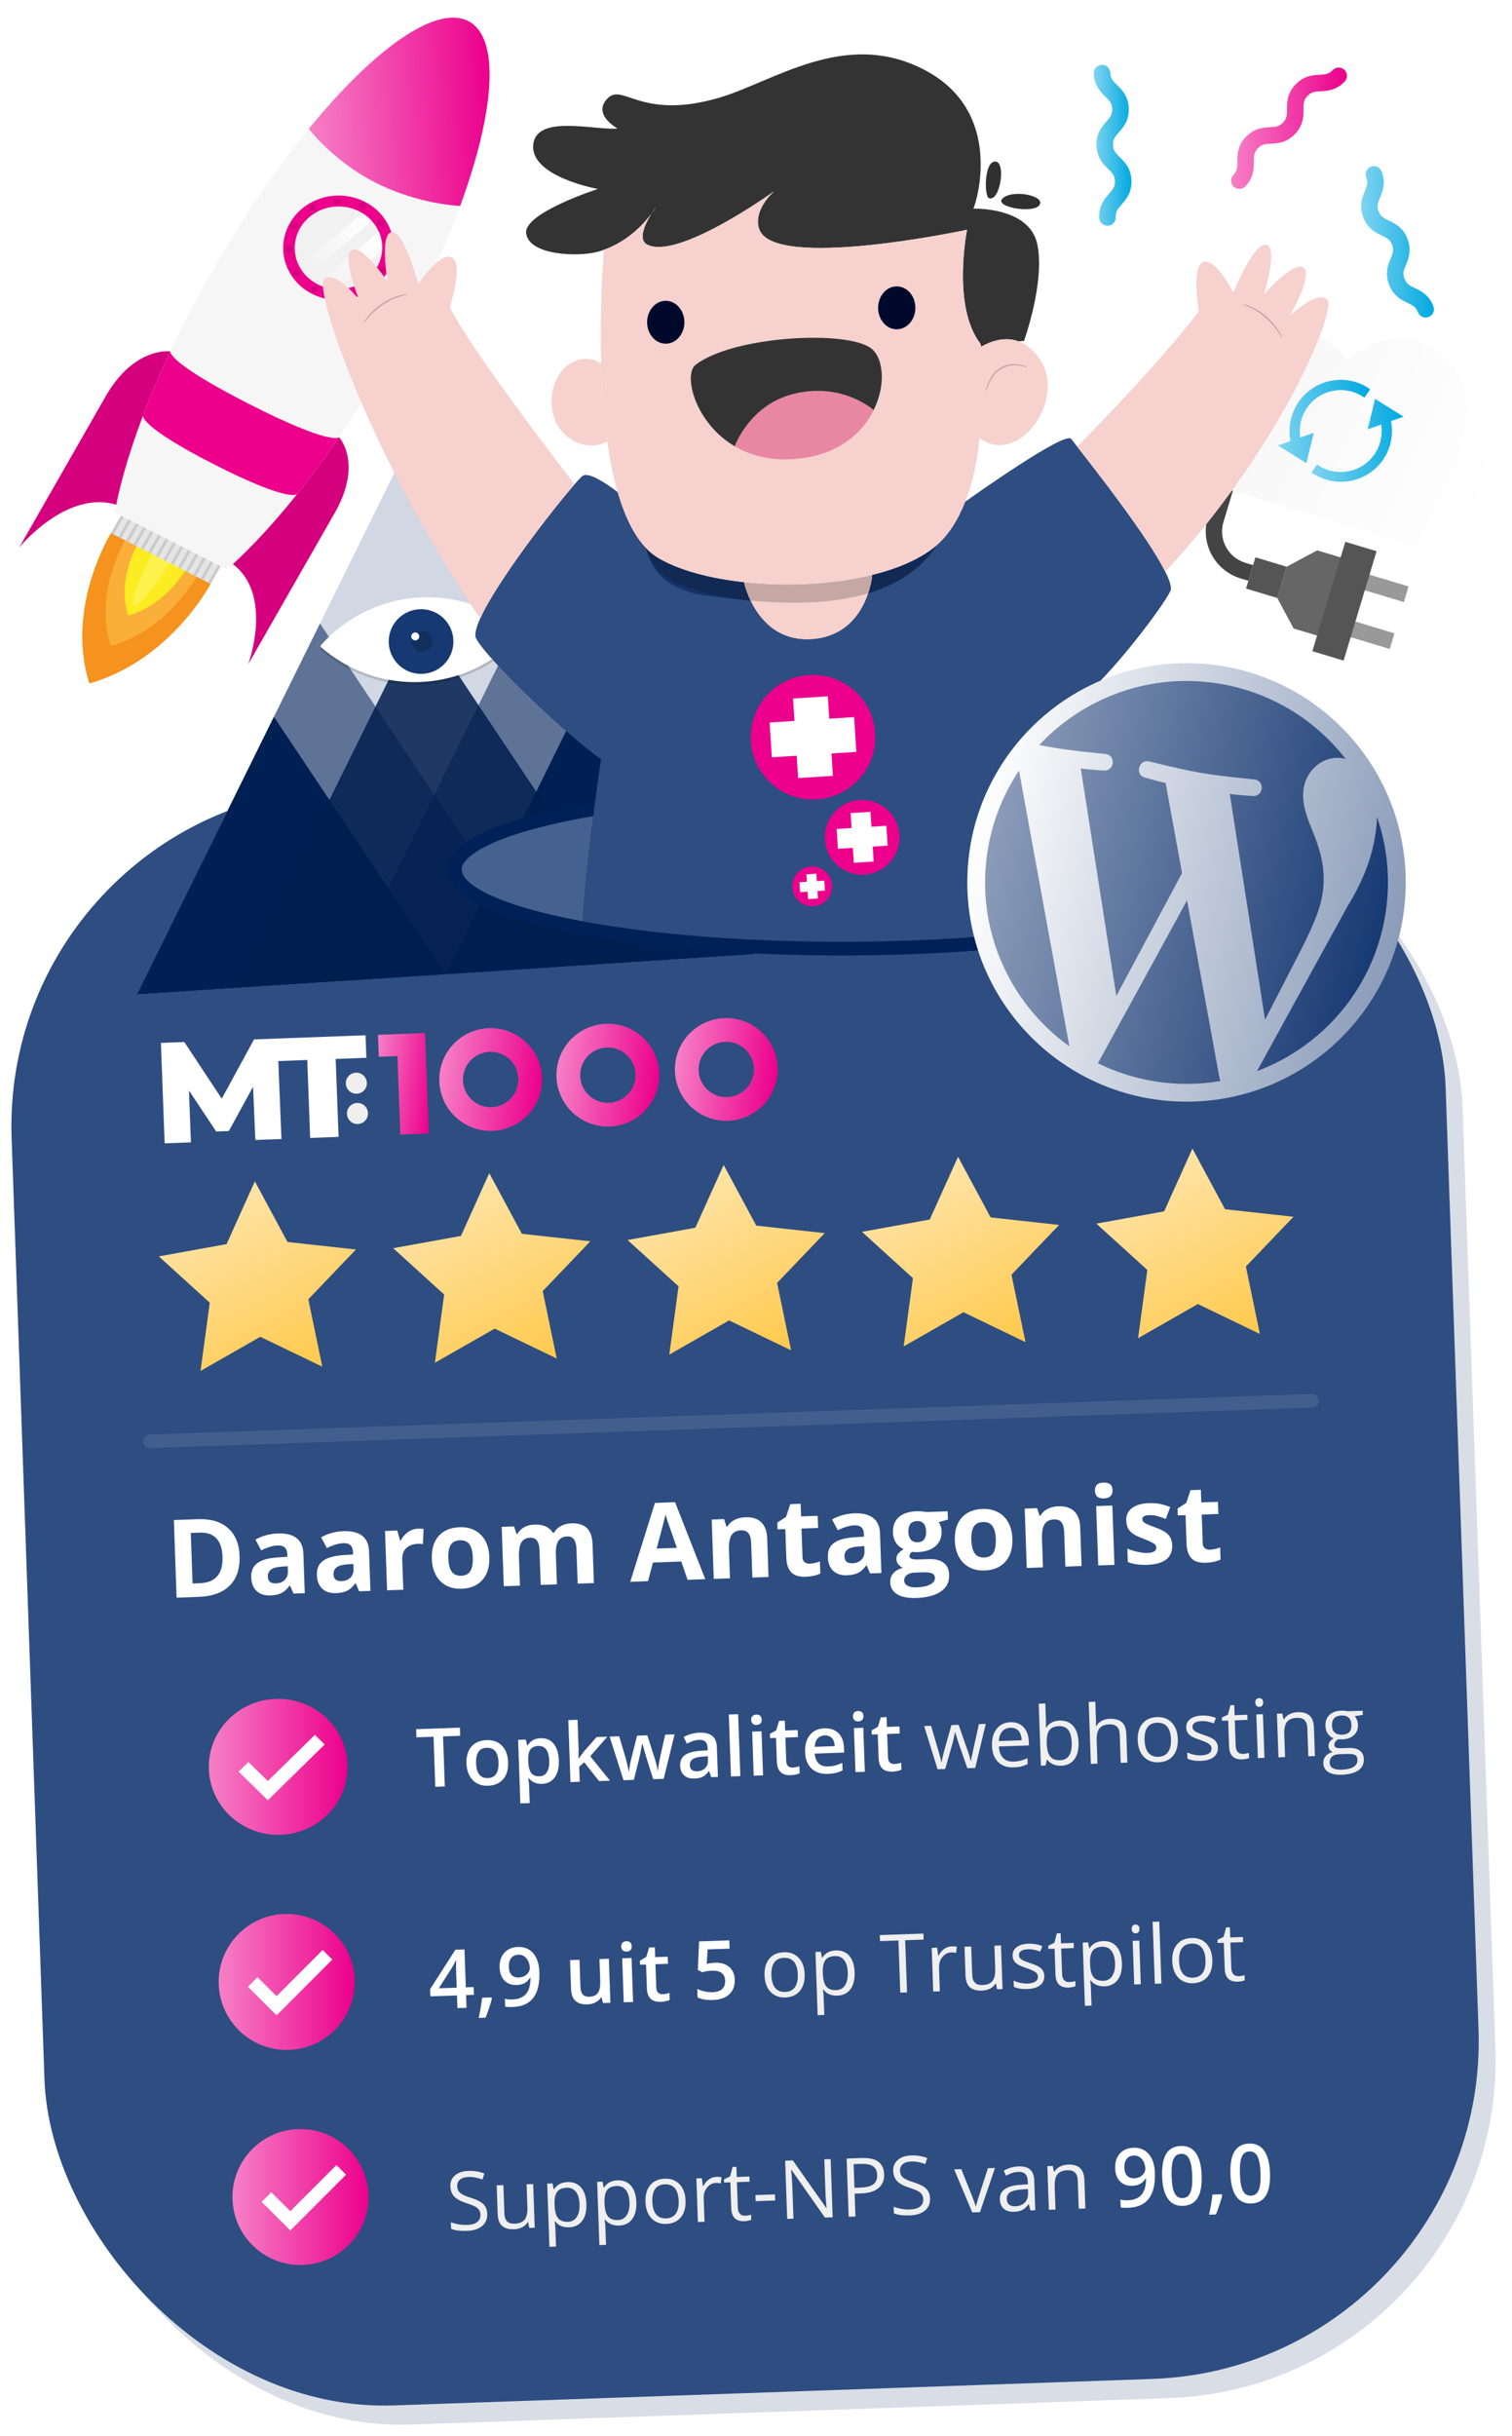 <?xml version="1.0" encoding="UTF-8"?><svg xmlns="http://www.w3.org/2000/svg" width="1112" height="1791" xmlns:xlink="http://www.w3.org/1999/xlink" viewBox="0 0 1112 1791"><defs><style>.bi{fill:url(#an);}.bj{fill:url(#ad);}.bk{fill:url(#ag);}.bl{fill:url(#aj);}.bm{fill:url(#ao);}.bn{fill:url(#bg);}.bo{fill:url(#be);}.bp{fill:url(#bf);}.bq{fill:url(#u);}.br{fill:url(#t);}.bs{fill:url(#m);}.bt{fill:url(#o);}.bu{fill:url(#n);}.bv{fill:url(#l);}.bw{fill:url(#f);}.bx{fill:url(#d);}.by{fill:url(#e);}.bz{fill:url(#v);}.ca,.cb,.cc{fill:none;}.cd{fill:#f6f6f6;}.ce{fill:#faaf3b;}.cf,.cg{fill:#001e4e;}.ch{fill:#00092c;}.ci{fill:#f6d1cd;}.cj{fill:#ec008c;}.ck{fill:#fff;}.cl{fill:#f6921e;}.cm{fill:#f1f1f1;}.cn{fill:#fbed21;}.co{fill:#e787a1;}.cp{fill:#e5e5e5;}.cq{fill:#fcf14d;}.cr{fill:#efefef;}.cs{fill:#999;}.ct{fill:#666;}.cu{fill:#303030;}.cv{fill:#333;}.cw{fill:#d09ca2;}.cx{fill:#cbcbcb;}.cy{fill:#d1d7e3;}.cz{fill:#d4007e;}.da{fill:#122e5c;}.db{fill:#173973;}.dc{fill:#153368;}.dd{fill:#444;}.de{fill:#555;}.df{fill:#2e4d81;}.dg{fill:#45618f;}.dg,.cb,.cc{stroke-miterlimit:10;stroke-width:10px;}.dg,.cc{stroke:#002157;}.dh{filter:url(#ak);}.di{filter:url(#ah);}.dj{filter:url(#ae);}.dk{filter:url(#ab);}.dl{filter:url(#b);}.dm{filter:url(#z);}.dn{filter:url(#j);}.do{filter:url(#q);}.dp{filter:url(#g);}.cb{opacity:.1;stroke:#fff;stroke-linecap:round;}.dq{fill:url(#bb);filter:url(#bc);}.dr{fill:url(#av);filter:url(#aw);}.ds{fill:url(#ay);filter:url(#az);}.dt{fill:url(#as);filter:url(#at);}.du{fill:url(#ap);filter:url(#aq);}.dv,.dw{opacity:.15;}.dv,.dx{fill:#002157;}.dy{clip-path:url(#y);}.dz{isolation:isolate;}.ea{mix-blend-mode:multiply;opacity:.2;}.dx{opacity:.55;}.cg{opacity:.85;}</style><filter id="b" filterUnits="userSpaceOnUse"><feOffset dx="5.157" dy="5.157"/><feGaussianBlur result="c" stdDeviation="0"/><feFlood flood-color="#002157" flood-opacity=".1"/><feComposite in2="c" operator="in"/><feComposite in="SourceGraphic"/></filter><linearGradient id="d" x1="227.262" y1="82.209" x2="361.638" y2="82.209" gradientTransform="translate(-8.368 6.604) rotate(-2)" gradientUnits="userSpaceOnUse"><stop offset="0" stop-color="#f680c6"/><stop offset="1" stop-color="#ec008c"/></linearGradient><linearGradient id="e" x1="-114.189" y1="-135.282" x2="-114.189" y2="-194.773" gradientTransform="translate(207.45 383.929) rotate(48.287)" gradientUnits="userSpaceOnUse"><stop offset="0" stop-color="#fff" stop-opacity="0"/><stop offset="1" stop-color="#fff"/></linearGradient><linearGradient id="f" x1="-133.876" y1="-133.303" x2="-133.876" y2="-196.189" xlink:href="#e"/><filter id="g" filterUnits="userSpaceOnUse"><feOffset dx="2.679" dy="2.679"/><feGaussianBlur result="h" stdDeviation="0"/><feFlood flood-color="#000" flood-opacity=".1"/><feComposite in2="h" operator="in"/><feComposite in="SourceGraphic"/></filter><filter id="j" filterUnits="userSpaceOnUse"><feOffset dx="1.679" dy="1.679"/><feGaussianBlur result="k" stdDeviation="0"/><feFlood flood-color="#000" flood-opacity=".1"/><feComposite in2="k" operator="in"/><feComposite in="SourceGraphic"/></filter><linearGradient id="l" x1="277.506" y1="816.963" x2="323.879" y2="816.963" gradientTransform="translate(99.165 -57.106) rotate(7.378)" xlink:href="#d"/><linearGradient id="m" x1="326.134" y1="806.477" x2="401.721" y2="806.477" gradientTransform="translate(99.165 -57.106) rotate(7.378)" xlink:href="#d"/><linearGradient id="n" x1="411.183" y1="792.234" x2="486.771" y2="792.234" gradientTransform="translate(99.165 -57.106) rotate(7.378)" xlink:href="#d"/><linearGradient id="o" x1="497.028" y1="776.875" x2="572.615" y2="776.875" gradientTransform="translate(99.165 -57.106) rotate(7.378)" xlink:href="#d"/><filter id="q" filterUnits="userSpaceOnUse"><feOffset dx="1.761" dy="1.761"/><feGaussianBlur result="r" stdDeviation="0"/><feFlood flood-color="#000" flood-opacity=".1"/><feComposite in2="r" operator="in"/><feComposite in="SourceGraphic"/></filter><linearGradient id="t" x1="542.173" y1="418.594" x2="780.703" y2="418.594" gradientTransform="translate(563.819 -342.027) rotate(24.567)" gradientUnits="userSpaceOnUse"><stop offset="0" stop-color="#f6f6f6"/><stop offset="1" stop-color="#fff"/></linearGradient><linearGradient id="u" x1="944.819" y1="309.546" x2="1017.144" y2="309.546" gradientTransform="translate(-37.037 120.536) rotate(-6.915)" gradientUnits="userSpaceOnUse"><stop offset="0" stop-color="#80d4f0"/><stop offset="1" stop-color="#00a9e1"/></linearGradient><linearGradient id="v" x1="966.918" y1="326.631" x2="1039.146" y2="326.631" xlink:href="#u"/><filter id="w" filterUnits="userSpaceOnUse"><feOffset dx="3" dy="3"/><feGaussianBlur result="x" stdDeviation="0"/><feFlood flood-color="#002157" flood-opacity=".15"/><feComposite in2="x" operator="in"/><feComposite in="SourceGraphic"/></filter><clipPath id="y"><path class="ca" d="m903.5,639.5c0,32.032-127.375,58-284.5,58s-284.5-25.968-284.5-58S-102.623,133.988,598,12c649-113,305.5,595.467,305.5,627.5Z"/></clipPath><filter id="z" filterUnits="userSpaceOnUse"><feOffset dx="5" dy="5"/><feGaussianBlur result="aa" stdDeviation="0"/><feFlood flood-color="#002157" flood-opacity=".1"/><feComposite in2="aa" operator="in"/><feComposite in="SourceGraphic"/></filter><filter id="ab" filterUnits="userSpaceOnUse"><feOffset dx="3" dy="3"/><feGaussianBlur result="ac" stdDeviation="0"/><feFlood flood-color="#002157" flood-opacity=".15"/><feComposite in2="ac" operator="in"/><feComposite in="SourceGraphic"/></filter><linearGradient id="ad" x1="801.406" y1="103.841" x2="829.136" y2="103.841" gradientTransform="matrix(1, 0, 0, 1, 0, 0)" xlink:href="#u"/><filter id="ae" filterUnits="userSpaceOnUse"><feOffset dx="3" dy="3"/><feGaussianBlur result="af" stdDeviation="0"/><feFlood flood-color="#002157" flood-opacity=".15"/><feComposite in2="af" operator="in"/><feComposite in="SourceGraphic"/></filter><linearGradient id="ag" x1="997.977" y1="174.841" x2="1051.592" y2="174.841" gradientTransform="matrix(1, 0, 0, 1, 0, 0)" xlink:href="#u"/><filter id="ah" filterUnits="userSpaceOnUse"><feOffset dx="3" dy="3"/><feGaussianBlur result="ai" stdDeviation="0"/><feFlood flood-color="#002157" flood-opacity=".15"/><feComposite in2="ai" operator="in"/><feComposite in="SourceGraphic"/></filter><linearGradient id="aj" x1="902.42" y1="91.293" x2="987.622" y2="91.293" gradientTransform="matrix(1, 0, 0, 1, 0, 0)" xlink:href="#d"/><filter id="ak" filterUnits="userSpaceOnUse"><feOffset dx="3.108" dy="3.108"/><feGaussianBlur result="al" stdDeviation="0"/><feFlood flood-color="#000" flood-opacity=".15"/><feComposite in2="al" operator="in"/><feComposite in="SourceGraphic"/></filter><linearGradient id="an" x1="737.19" y1="647.814" x2="1059.646" y2="647.814" gradientTransform="translate(130.275 -179.096) rotate(12.338)" gradientUnits="userSpaceOnUse"><stop offset="0" stop-color="#fff"/><stop offset="1" stop-color="#8b9cb9"/></linearGradient><linearGradient id="ao" x1="750.295" y1="647.832" x2="1046.542" y2="647.832" gradientTransform="translate(130.275 -179.096) rotate(12.338)" gradientUnits="userSpaceOnUse"><stop offset="0" stop-color="#8b9cb9"/><stop offset="1" stop-color="#173973"/></linearGradient><linearGradient id="ap" x1="235.193" y1="968.968" x2="378.837" y2="968.968" gradientTransform="translate(902.689 215.863) rotate(62.006)" gradientUnits="userSpaceOnUse"><stop offset="0" stop-color="#ffe4a6"/><stop offset="1" stop-color="#ffc94d"/></linearGradient><filter id="aq" filterUnits="userSpaceOnUse"><feOffset dx="4.058" dy="4.058"/><feGaussianBlur result="ar" stdDeviation="0"/><feFlood flood-color="#000" flood-opacity=".1"/><feComposite in2="ar" operator="in"/><feComposite in="SourceGraphic"/></filter><linearGradient id="as" x1="310.79" y1="813.929" x2="454.434" y2="813.929" xlink:href="#ap"/><filter id="at" filterUnits="userSpaceOnUse"><feOffset dx="4.058" dy="4.058"/><feGaussianBlur result="au" stdDeviation="0"/><feFlood flood-color="#000" flood-opacity=".1"/><feComposite in2="au" operator="in"/><feComposite in="SourceGraphic"/></filter><linearGradient id="av" x1="386.387" y1="658.89" x2="530.032" y2="658.89" xlink:href="#ap"/><filter id="aw" filterUnits="userSpaceOnUse"><feOffset dx="4.058" dy="4.058"/><feGaussianBlur result="ax" stdDeviation="0"/><feFlood flood-color="#000" flood-opacity=".1"/><feComposite in2="ax" operator="in"/><feComposite in="SourceGraphic"/></filter><linearGradient id="ay" x1="461.985" y1="503.851" x2="605.629" y2="503.851" xlink:href="#ap"/><filter id="az" filterUnits="userSpaceOnUse"><feOffset dx="4.058" dy="4.058"/><feGaussianBlur result="ba" stdDeviation="0"/><feFlood flood-color="#000" flood-opacity=".1"/><feComposite in2="ba" operator="in"/><feComposite in="SourceGraphic"/></filter><linearGradient id="bb" x1="537.582" y1="348.813" x2="681.226" y2="348.813" xlink:href="#ap"/><filter id="bc" filterUnits="userSpaceOnUse"><feOffset dx="4.058" dy="4.058"/><feGaussianBlur result="bd" stdDeviation="0"/><feFlood flood-color="#000" flood-opacity=".1"/><feComposite in2="bd" operator="in"/><feComposite in="SourceGraphic"/></filter><linearGradient id="be" x1="153.582" y1="1299.182" x2="255.582" y2="1299.182" gradientTransform="matrix(1, 0, 0, 1, 0, 0)" xlink:href="#d"/><linearGradient id="bf" x1="160.847" y1="1457.34" x2="260.847" y2="1457.34" gradientTransform="matrix(1, 0, 0, 1, 0, 0)" xlink:href="#d"/><linearGradient id="bg" x1="170.961" y1="1615.498" x2="270.961" y2="1615.498" gradientTransform="matrix(1, 0, 0, 1, 0, 0)" xlink:href="#d"/></defs><g class="dz"><g id="a"><g><rect class="dv" x="32.735" y="583.744" width="1055.313" height="1189.683" rx="248.615" ry="248.615" transform="translate(-40.79 20.275) rotate(-2)"/><rect class="df" x="20.301" y="569.662" width="1055.313" height="1189.683" rx="248.615" ry="248.615" transform="translate(-40.306 19.833) rotate(-2)"/><g class="dl"><g><path class="cl" d="m149.764,424.156l-33.569-24.059-39.744-13.262s-33.699,54.042-15.927,110.588c59.856-17.029,89.241-73.267,89.241-73.267Z"/><path class="ce" d="m140.263,417.346l-24.069-17.249-28.497-9.509s-24.162,38.748-11.42,79.293c42.918-12.21,63.985-52.535,63.985-52.535Z"/><path class="cn" d="m132.535,411.809l-16.341-11.712-19.347-6.455s-16.405,26.307-7.754,53.834c29.138-8.29,43.442-35.666,43.442-35.666Z"/><path class="cq" d="m140.079,375.518c-21.704,37.943-42.705,66.968-46.908,64.829-4.203-2.14,9.985-34.634,31.689-72.577,21.704-37.944,42.705-66.969,46.906-64.829,4.205,2.139-9.983,34.633-31.687,72.576Z"/></g><g><path class="cz" d="m120.137,253.207s-26.521-3.783-47.691,33.228c-21.172,37.011-63.51,111.031-63.51,111.031,0,0,39.392-48.594,78.915-28.475,39.522,20.119,32.286-115.784,32.286-115.784Z"/><path class="cz" d="m244.174,316.35s17.914,18.837-3.258,55.848c-21.17,37.01-63.509,111.03-63.509,111.03,0,0,21.432-57.739-18.093-77.859-39.522-20.118,84.859-89.02,84.859-89.02Z"/><polygon class="cp" points="149.764 424.156 76.45 386.835 97.403 350.204 170.717 387.525 149.764 424.156"/><polygon class="cx" points="78.436 387.846 76.45 386.835 97.403 350.204 99.389 351.215 78.436 387.846"/><polygon class="cx" points="83.922 390.64 81.936 389.629 102.89 352.999 104.877 354.009 83.922 390.64"/><polygon class="cx" points="89.409 393.433 87.424 392.422 108.375 355.792 110.362 356.802 89.409 393.433"/><polygon class="cx" points="94.895 396.225 92.909 395.214 113.862 358.583 115.848 359.595 94.895 396.225"/><polygon class="cx" points="100.382 399.018 98.397 398.007 119.35 361.376 121.335 362.387 100.382 399.018"/><polygon class="cx" points="105.87 401.812 103.882 400.8 124.836 364.17 126.823 365.181 105.87 401.812"/><polygon class="cx" points="111.356 404.605 109.371 403.594 130.324 366.963 132.309 367.974 111.356 404.605"/><polygon class="cx" points="116.843 407.397 114.858 406.386 135.809 369.757 137.795 370.767 116.843 407.397"/><polygon class="cx" points="122.329 410.191 120.342 409.18 141.297 372.548 143.283 373.561 122.329 410.191"/><polygon class="cx" points="127.815 412.984 125.829 411.972 146.782 375.342 148.768 376.352 127.815 412.984"/><polygon class="cx" points="133.303 415.777 131.317 414.766 152.27 378.135 154.256 379.146 133.303 415.777"/><polygon class="cx" points="138.79 418.569 136.803 417.558 157.756 380.927 159.742 381.939 138.79 418.569"/><polygon class="cx" points="144.276 421.362 142.29 420.352 163.244 383.721 165.229 384.731 144.276 421.362"/><polygon class="cx" points="149.764 424.156 147.776 423.146 168.73 386.515 170.717 387.525 149.764 424.156"/><path class="cd" d="m161.712,413.611c36.837-32.465,79.969-87.536,118.145-154.273,68.315-119.431,94.863-230.924,59.298-249.028-35.562-18.106-119.774,64.036-188.091,183.468-38.173,66.736-63.288,130.977-71.83,177.847l82.479,41.986Z"/><path class="cj" d="m213.333,358.156c10.258-12.847,20.601-26.835,30.841-41.806,0,0-4.993,6.683-66.105-24.425-61.111-31.108-57.933-38.719-57.933-38.719-7.642,16.296-14.359,32.13-20.108,47.269,0,0-2.871,7.769,52.564,35.988,55.433,28.22,60.741,21.693,60.741,21.693Z"/><path class="bx" d="m333.274,146.258c25.642-70.013,29.647-123.849,5.88-135.948-23.767-12.099-69.266,20.613-117.224,79.27,0,0,17.626,23.55,49.213,39.63,31.585,16.079,62.13,17.048,62.13,17.048Z"/><path class="cj" d="m279.499,195.263c-10.702,18.704-35.372,25.723-55.106,15.677-19.736-10.046-27.061-33.352-16.361-52.057,10.699-18.703,35.369-25.721,55.106-15.677,19.733,10.047,27.057,33.353,16.361,52.057Z"/><path class="cm" d="m265.113,199.729c-13.278,11.2-33.594,10.135-45.385-2.376-11.79-12.512-10.585-31.735,2.689-42.934,13.276-11.201,33.596-10.135,45.384,2.377,11.789,12.511,10.589,31.734-2.688,42.933Z"/><path class="by" d="m273.368,165.166l-45.489,38.374c4.482,2.389,9.461,3.709,14.504,3.896l33.419-28.192c.378-4.762-.439-9.591-2.434-14.078Z"/><path class="bw" d="m268.256,157.331c-.157-.177-.29-.364-.455-.535-1.898-2.014-4.03-3.698-6.305-5.115l-46.417,39.158c1.227,2.299,2.75,4.5,4.649,6.513.161.172.343.319.511.484l48.017-40.506Z"/><path class="cz" d="m263.457,147.75c-.676,1.181-2.238,1.626-3.484.991-1.247-.636-1.71-2.111-1.035-3.293.676-1.181,2.238-1.626,3.485-.99,1.246.634,1.71,2.109,1.035,3.292Z"/><path class="cz" d="m245.354,142.421c.034,1.342-1.081,2.463-2.502,2.505-1.418.042-2.6-1.015-2.639-2.355-.038-1.342,1.084-2.464,2.503-2.505,1.418-.041,2.601,1.013,2.639,2.355Z"/><path class="cz" d="m226.826,146.38c.739,1.141.362,2.639-.851,3.347-1.209.707-2.792.351-3.535-.787-.741-1.142-.363-2.64.848-3.349,1.213-.706,2.795-.353,3.538.789Z"/><path class="cz" d="m212.835,158.565c1.244.632,1.709,2.107,1.034,3.29-.679,1.183-2.24,1.625-3.491.99-1.24-.633-1.708-2.108-1.033-3.292.679-1.183,2.244-1.627,3.489-.988Z"/><path class="cz" d="m207.134,175.705c1.413-.038,2.598,1.014,2.634,2.357.04,1.342-1.081,2.462-2.501,2.504-1.415.04-2.596-1.014-2.642-2.356-.03-1.343,1.088-2.465,2.508-2.505Z"/><path class="cz" d="m211.245,193.213c1.208-.703,2.791-.355,3.534.791.743,1.141.364,2.64-.849,3.346-1.204.705-2.787.353-3.537-.785-.74-1.147-.361-2.645.851-3.352Z"/><path class="cz" d="m224.072,206.397c.677-1.178,2.235-1.625,3.485-.99,1.247.636,1.708,2.11,1.029,3.294-.671,1.178-2.232,1.625-3.484.993-1.246-.639-1.714-2.112-1.031-3.297Z"/><path class="cz" d="m242.171,211.723c-.034-1.337,1.084-2.46,2.502-2.502,1.422-.042,2.601,1.012,2.636,2.359.04,1.335-1.078,2.46-2.499,2.504-1.418.04-2.603-1.013-2.639-2.361Z"/><path class="cz" d="m260.7,207.765c-.733-1.14-.363-2.637.846-3.344,1.213-.706,2.794-.354,3.538.789.74,1.138.365,2.639-.845,3.348-1.213.705-2.798.354-3.539-.793Z"/><path class="cz" d="m274.69,195.585c-1.24-.638-1.706-2.11-1.035-3.292.679-1.183,2.237-1.624,3.489-.989,1.24.633,1.709,2.106,1.035,3.293-.679,1.181-2.244,1.627-3.489.988Z"/><path class="cz" d="m280.392,178.444c-1.414.037-2.598-1.015-2.638-2.357-.032-1.342,1.087-2.462,2.509-2.504,1.412-.041,2.595,1.012,2.637,2.356.036,1.342-1.09,2.465-2.508,2.506Z"/><path class="cz" d="m276.28,160.935c-1.207.699-2.792.35-3.536-.789-.741-1.143-.358-2.64.855-3.347,1.204-.704,2.788-.355,3.537.787.735,1.142.357,2.643-.856,3.349Z"/></g></g><g id="i" class="dp"><polygon class="cy" points="299.588 320.208 552.433 698.965 97.996 728.557 299.588 320.208"/><polygon class="cf" points="198.788 524.391 325.205 713.761 97.996 728.557 198.788 524.391"/><polygon class="cf" points="426.165 509.584 552.582 698.956 325.373 713.751 426.165 509.584"/><polygon class="dx" points="383.733 446.022 552.582 698.956 249.111 718.716 383.733 446.022"/><polygon class="dx" points="232.661 455.775 401.565 708.789 97.996 728.557 232.661 455.775"/><polygon class="cg" points="305.977 451.033 474.459 703.415 171.648 723.133 305.977 451.033"/><path class="dw" d="m380.941,465.243c-38.176,43.494-104.262,47.797-147.756,9.621l-.047-.718c38.176-43.494,104.262-47.797,147.756-9.621l.047.718Z"/><path class="ck" d="m380.811,463.242c-38.176,43.494-104.262,47.797-147.756,9.621l-.047-.718c38.176-43.494,104.262-47.797,147.756-9.621l.047.718Z"/><g><circle class="db" cx="306.997" cy="469.041" r="23.787"/><circle class="da" cx="307.727" cy="468.994" r="7.685"/><circle class="ck" cx="302.718" cy="465.286" r="2.928"/></g><g class="dn"><path class="bv" d="m308.239,755.253l2.746,73.874-20.896.777-2.146-57.727-13.719.509-.6-16.146,34.615-1.286Z"/><g><path class="ck" d="m183.425,833.867l-1.665-39.145-17.811,32.576-9.287.346-20.036-30.113,1.416,38.098-19.312.718-2.746-73.872,17.202-.64,27.546,41.669,23.743-43.575,17.202-.64,2.957,73.864-19.207.714Z"/><path class="ck" d="m221.615,775.065l-22.689.843-.616-16.568,66.169-2.459.616,16.568-22.584.839,2.13,57.304-20.895.777-2.13-57.304Z"/></g><circle class="cr" cx="257.712" cy="792.133" r="7.751"/><circle class="cr" cx="258.539" cy="814.402" r="7.751"/><path class="bs" d="m355.105,751.668c-20.855.775-37.133,18.31-36.358,39.165.775,20.855,18.31,37.133,39.165,36.358,20.855-.775,37.133-18.31,36.358-39.165-.775-20.855-18.31-37.133-39.165-36.358Zm2.159,58.095c-11.23.417-20.672-8.348-21.089-19.578-.417-11.23,8.348-20.672,19.578-21.089,11.23-.417,20.672,8.348,21.089,19.578.417,11.23-8.348,20.672-19.578,21.089Z"/><path class="bu" d="m441.279,748.465c-20.855.775-37.133,18.31-36.358,39.165.775,20.855,18.31,37.133,39.165,36.358,20.855-.775,37.133-18.31,36.358-39.165-.775-20.855-18.31-37.133-39.165-36.358Zm2.159,58.095c-11.23.417-20.672-8.348-21.089-19.578-.417-11.23,8.348-20.672,19.578-21.089,11.23-.417,20.672,8.348,21.089,19.578.417,11.23-8.348,20.672-19.578,21.089Z"/><path class="bt" d="m528.386,744.258c-20.855.775-37.133,18.31-36.358,39.165.775,20.855,18.31,37.133,39.165,36.358,20.855-.775,37.133-18.31,36.358-39.165-.775-20.855-18.31-37.133-39.165-36.358Zm2.159,58.095c-11.23.417-20.672-8.348-21.089-19.578s8.348-20.672,19.578-21.089c11.23-.417,20.672,8.348,21.089,19.578.417,11.23-8.348,20.672-19.578,21.089Z"/></g></g><g id="p"><g id="s" class="do"><path class="dd" d="m916.346,425.273l-5.745-1.732c-18.96-5.717-29.796-25.907-24.078-44.868l12.127-40.219,11.491,3.465-12.127,40.219c-3.811,12.64,3.412,26.1,16.052,29.912l5.745,1.732-3.465,11.491Z"/><path class="br" d="m1095.354,372.068c6.185-20.512-4.074-42.056-23.172-50.51,1.29-2.578,2.391-5.293,3.251-8.147,8.133-26.972-7.139-55.43-34.111-63.563-19.143-5.772-39.027.255-51.869,13.878-4.808-8.101-12.544-14.496-22.274-17.43-20.625-6.219-42.387,5.459-48.607,26.085-.292.969-.532,1.94-.746,2.912-.041-.012-.08-.027-.12-.04-22.212-6.698-45.648,5.879-52.346,28.091-6.698,22.212,5.879,45.648,28.091,52.346l143.638,43.311c1.75.528,3.514.824,5.267.943.218.07.431.148.652.215,22.212,6.698,45.648-5.879,52.346-28.091Z"/><g><polygon class="cs" points="978.998 425.361 1030.708 440.953 1034.173 429.462 982.463 413.87 978.998 425.361"/><polygon class="cs" points="968.604 459.834 1020.313 475.426 1023.778 463.935 972.069 448.343 968.604 459.834"/></g><polygon class="ct" points="989.941 409.856 966.959 402.927 944.525 414.966 937.596 437.948 949.635 460.382 972.617 467.312 989.941 409.856"/><polygon class="de" points="944.525 414.966 921.543 408.036 914.613 431.018 937.596 437.948 944.525 414.966"/><polygon class="de" points="986.388 484 963.406 477.07 987.66 396.633 1010.643 403.563 986.388 484"/></g><path class="bq" d="m1001.686,282.728c-18.924-8.651-41.245-.336-49.897,18.589-3.328,7.28-4.301,15.293-2.727,22.957l-9.256,3.254,20.938,13.062,5.461-22.343-9.889,3.477c-.921-5.673-.244-11.665,2.325-17.285,6.917-15.13,24.787-21.788,39.917-14.871,1.753.801,3.377,1.763,4.896,2.838l4.212-6.075c-1.741-1.444-3.82-2.616-5.981-3.603Z"/><path class="bz" d="m1032.263,306.399l-20.938-13.062-5.46,22.339,9.907-3.482c.915,5.674.227,11.67-2.342,17.29-6.917,15.13-24.787,21.788-39.917,14.871-1.762-.805-3.398-1.773-4.921-2.854l-4.109,5.927c1.996,1.347,4.075,2.519,6.059,3.426,18.924,8.651,41.245.336,49.897-18.589,3.138-6.864,4.112-14.893,2.594-22.623l9.231-3.244Z"/></g><ellipse class="dg" cx="619" cy="639.5" rx="284.5" ry="58"/><g class="dy"><g class="dm"><g><path class="dc" d="m422.818,708c-2.079-34.102,7.571-108.758,14.242-154.87-21.037-13.809-84.307-73.726-91.816-88.713-1.335-2.67-.092-7.818,2.948-14.554,12.225-27.275,53.402-80.395,69.412-98.674,3.041-3.506,5.152-5.709,5.989-6.236,5.214-3.257,20.791,8.224,25.662,12.009,6.485,22.342,16.074,40.275,30.192,48.499,15.328,8.966,37.949,14.924,62.897,17.624l-.062.467s9.309,43.969,49.648,41.393c40.339-2.606,44.466-46.047,44.466-46.047l-.279-1.085c18.709-4.594,35.093-11.515,46.575-20.884,10.239-8.348,17.285-20.512,22.124-32.86,0,0,0-.03.03-.03,5.958-4.251,73.481-52.163,77.917-46.236.558.745,2.109,2.7,4.406,5.648,13.376,17.003,51.82,66.123,64.635,91.692,3.412,6.794,5.027,11.945,3.879,14.366-6.206,13.188-51.975,72.92-73.695,85.332l-1.427.279c9.124,46.172,28.175,136.904,47.196,192.881h-404.938Z"/><path class="cu" d="m760.018,143.787c.497,9.309-34.133,4.127-27.927-2.606,6.206-6.703,27.584-3.103,27.927,2.606Z"/><path class="cu" d="m726.909,113.781c8.285,0,3.63,30.005-4.654,26.902-3.412-1.303-3.63-26.902,4.654-26.902Z"/><path class="cv" d="m477.617,146.953c-.281.37-1.832,2.418-3.6,5.306-5.492,7.321-17.253,20.324-35.498,26.654-1.086.373-2.173.746-3.289,1.055-14.118,4.127-51.199,3.103-53.278-13.436-1.862-15.018,52.751-32.581,52.751-32.581,0,0-49.12-8.782-47.569-32.054,1.552-23.272,45.52-10.86,62.059-12.412,0,0-19.145-10.363-7.23-22.248,11.264-11.264,24.297,16.042,80.677,0,40.928-11.636,93.586-51.726,152.543-20.697,58.956,31.03,37.763,97.743,35.684,101.901,0,0,41.393-1.552,47.072,26.375,5.679,27.927-9.836,70.841-9.836,70.841l-3.909.373c-10.397-3.879-20.73.03-27.524,3.909l-.621-2.203c-21.194-27.43-9.836-83.78-9.836-83.78,0,0-143.977,30.812-153.07-1.054-3.879-13.591,9.62-25.848,11.233-27.275-3.786,2.7-71.368,50.732-93.462,39.19-7.074-3.724-1.241-15.545,3.103-22.557,2.173-2.888,3.352-4.903,3.6-5.306Z"/><path class="ci" d="m636.117,417.812l.279,1.085s-4.127,43.442-44.466,46.047c-40.339,2.576-49.648-41.393-49.648-41.393l.062-.467c30.719,3.382,65.04,1.77,93.772-5.273Z"/><path class="df" d="m855.683,429.509c1.149-2.421-.467-7.572-3.879-14.366-12.815-25.569-51.259-74.689-64.635-91.692-2.297-2.948-3.848-4.903-4.406-5.648-4.436-5.927-71.959,41.984-77.917,46.236-.03,0-.03.03-.03.03-4.576,11.675-11.161,23.148-20.518,31.424-12.163,18.509-30.078,29.596-50.811,35.793-4.439,13.054-15.357,31.966-41.557,33.66-25.663,1.639-38.755-15.551-44.893-28.284-14.077-1.218-27.786-3.018-40.439-4.824-9.309-3.103-18.618-6.206-24.824-12.412-6.455-6.455-9.671-13.988-11.915-21.697-9.044-9.56-15.71-23.902-20.604-40.766-4.871-3.785-20.448-15.266-25.662-12.009-.838.527-2.948,2.73-5.989,6.236-16.01,18.278-57.187,71.398-69.412,98.674-3.041,6.736-4.283,11.884-2.948,14.554,7.509,14.988,70.779,74.904,91.816,88.713-6.671,46.111-16.321,120.768-14.242,154.87h404.938c-19.021-55.978-38.072-146.709-47.196-192.881l1.427-.279c21.721-12.412,67.49-72.144,73.695-85.332Z"/><path class="ci" d="m547.037,436.66c6.138,12.733,19.23,29.924,44.893,28.284,26.2-1.694,37.117-20.606,41.557-33.66-26.348,7.876-57.195,7.906-86.45,5.376Z"/><path class="ea" d="m682.692,396.927c-11.482,9.369-27.866,16.291-46.575,20.884-28.733,7.042-63.053,8.654-93.772,5.273-24.948-2.7-47.569-8.658-62.897-17.624-3.462-2.018-6.65-4.624-9.588-7.733,2.244,7.709,4.791,12.821,11.527,18.982,13.575,12.412,51.573,18.733,65.65,19.951,29.255,2.53,60.102,2.5,86.45-5.376,20.733-6.197,38.648-17.285,50.811-35.793-.539.476-1.048.982-1.606,1.436Z"/><path class="ci" d="m441.591,319.571l-.154.03c-.217.218-12.101,7.448-26.375-1.552-22.031-13.839-16.912-49.429,2.576-57.405,11.388-4.654,19.145,1.552,19.145,1.552h.341c.497,18.587,1.8,38.445,4.468,57.374Z"/><path class="ci" d="m716.67,249.939c6.794-3.879,17.127-7.788,27.524-3.909,5.058,1.861,10.085,5.585,14.77,12.039,21.721,30.005-14.988,80.677-43.69,58.956,0,0-1.333,23.799-10.427,47.011-.03,0-.03.03-.03.03-4.839,12.348-11.885,24.512-22.124,32.86-11.482,9.369-27.866,16.291-46.575,20.884-28.733,7.042-63.053,8.654-93.772,5.273-24.948-2.7-47.569-8.658-62.897-17.624-14.118-8.224-23.707-26.157-30.192-48.499-3.32-11.542-5.803-24.236-7.665-37.39-2.668-18.93-3.971-38.787-4.468-57.374-1.271-44.496,1.986-81.701,1.986-81.701l-.589-1.582c18.245-6.33,30.005-19.333,35.498-26.654-4.344,7.012-10.177,18.833-3.103,22.557,22.093,11.542,89.676-36.49,93.462-39.19-1.613,1.427-15.112,13.685-11.233,27.275,9.092,31.866,153.07,1.054,153.07,1.054,0,0-11.357,56.35,9.836,83.78l.621,2.203Z"/><path class="ci" d="m943.651,227.258c.994-.964,19.891-19.115,27.369-12.009,7.633,7.26-34.66,109.534-118.44,199.52l-.776.373c-12.815-25.569-51.259-74.689-64.635-91.692l.248-.218s55.853-55.853,89.335-99.234c0,0-5.863-32.827,3.197-36.336,9.06-3.506,22.093,22.436,22.093,22.436,0,0,15.048-37.142,24.172-35.157,9.121,1.985-1.645,36.554-1.645,36.554,0,0,22.093-25.26,29.166-19.642,6.921,5.491-9.433,34.257-10.085,35.405Z"/><path class="ci" d="m280.051,202.155c-.28-1.74-5.927-35.654,3.133-36.399,9.309-.776,19.394,38.011,19.394,38.011,0,0,16.291-24.048,24.824-19.394s-1.552,36.46-1.552,36.46c13.994,29.448,84.618,121.17,91.754,130.355-16.01,18.278-57.187,71.398-69.412,98.674-81.609-119.804-123.158-243.798-114.655-249.974,8.285-6.051,24.669,14.336,25.569,15.454-.591-1.461-12.971-31.869-5.4-36.399,7.541-4.53,25.321,21.69,26.345,23.212Z"/></g><path class="cw" d="m749.563,265.033c-9.449-3.376-19.819-.734-25.109,8.129-1.734,2.697-3.019,5.688-4.013,8.769-.045.139-.193.215-.332.17-.134-.043-.21-.184-.174-.319.844-3.162,2.031-6.268,3.77-9.09,3.322-5.783,9.62-9.861,16.365-9.922,3.327-.089,6.632.509,9.7,1.777.313.132.113.625-.208.485h0Z"/><path class="ch" d="m498.325,231.955c0,8.709-6.136,15.772-13.704,15.772s-13.706-7.064-13.706-15.772,6.136-15.775,13.706-15.775,13.704,7.064,13.704,15.775Z"/><path class="ch" d="m668.214,221.352c0,8.709-6.139,15.772-13.706,15.772s-13.706-7.064-13.706-15.772,6.136-15.775,13.706-15.775,13.706,7.064,13.706,15.775Z"/><g><path class="co" d="m577.44,284.972c33.914-9.091,56.784,8.751,60.105,11.542-8.627,17.563-27.121,33.76-58.553,36.027-17.812,1.303-32.303-2.73-43.66-9.403l.218-.433s10.612-29.384,41.89-37.733Z"/><path class="cv" d="m635.899,251.336c8.967,7.136,10.676,26.902,1.645,45.178-3.321-2.791-26.19-20.633-60.105-11.542-31.278,8.348-41.89,37.733-41.89,37.733l-.218.433c-29.509-17.375-37.918-52.811-28.733-59.887,27.4-21.224,111.707-25.878,129.3-11.915Z"/></g><path class="cw" d="m262.793,231.553c5.257-7.991,13.039-14.413,21.954-17.899,2.959-1.237,6.119-1.88,9.258-2.39.143-.023.279.074.302.218.024.146-.078.281-.222.303,0,0-2.302.52-2.302.52-8.415,1.941-16.094,6.545-22.316,12.478-.973.956-2.389,2.366-3.269,3.394-1.054,1.169-2.065,2.395-2.969,3.67-.18.269-.628-.012-.437-.294h0Z"/><path class="cw" d="m937.412,243.051c-5.7-10.211-14.738-18.916-25.767-23.07,0,0-2.215-.815-2.215-.815-.145-.043-.23-.202-.175-.345.048-.131.191-.201.323-.161,3.047.913,6.096,1.961,8.869,3.572,5.617,3.034,10.498,7.44,14.41,12.463,1.946,2.535,3.668,5.229,5.034,8.134.142.3-.332.541-.478.223h0Z"/></g></g><g class="dk"><path class="bj" d="m812.2,46.934c.808.99,1.313,2.24,1.365,3.613.159,4.216,1.965,5.989,4.96,8.917,3.494,3.423,8.265,8.102,8.606,17.152.338,9.056-4.076,14.081-7.3,17.746-2.767,3.149-4.439,5.051-4.279,9.264.155,4.207,1.968,5.981,4.958,8.907,3.49,3.405,8.269,8.089,8.607,17.143.339,9.055-4.076,14.078-7.299,17.743-2.767,3.149-4.437,5.05-4.279,9.258.125,3.357-2.493,6.179-5.849,6.305-3.357.125-6.178-2.497-6.305-5.849-.338-9.053,4.077-14.076,7.299-17.743,2.767-3.146,4.437-5.046,4.279-9.258-.155-4.207-1.966-5.98-4.958-8.907-3.491-3.413-8.269-8.089-8.607-17.143-.338-9.056,4.076-14.081,7.3-17.746,2.767-3.149,4.439-5.051,4.279-9.264-.159-4.216-1.962-5.986-4.962-8.919-3.487-3.419-8.267-8.097-8.605-17.15-.125-3.357,2.493-6.179,5.849-6.305,1.981-.073,3.777.81,4.941,2.236Z"/></g><g class="dj"><path class="bk" d="m1042.291,229.573c-1.085-.676-1.966-1.696-2.459-2.978-1.514-3.938-3.796-5.032-7.577-6.835-4.413-2.11-10.44-4.995-13.689-13.449-3.247-8.461-.695-14.642,1.171-19.153,1.601-3.875,2.568-6.215,1.055-10.15-1.507-3.931-3.796-5.024-7.572-6.826-4.404-2.094-10.44-4.982-13.687-13.44-3.248-8.459-.694-14.639,1.172-19.15,1.601-3.875,2.566-6.213,1.056-10.144-1.203-3.137.362-6.653,3.497-7.857,3.137-1.203,6.654.365,7.857,3.497,3.246,8.458.692,14.638-1.172,19.15-1.601,3.872-2.567,6.21-1.056,10.144,1.507,3.931,3.794,5.023,7.572,6.826,4.407,2.101,10.44,4.982,13.687,13.44,3.247,8.461.695,14.642-1.171,19.153-1.601,3.875-2.568,6.215-1.055,10.15,1.513,3.938,3.792,5.03,7.579,6.836,4.405,2.108,10.441,4.99,13.687,13.448,1.203,3.137-.362,6.653-3.497,7.857-1.851.71-3.836.454-5.398-.518Z"/></g><g class="di"><path class="bl" d="m980.599,46.734c1.798-.281,3.701.245,5.125,1.593,2.438,2.309,2.542,6.158.234,8.596-6.229,6.578-12.904,6.941-17.783,7.2-4.187.227-6.714.365-9.607,3.42-2.897,3.058-2.898,5.587-2.897,9.777.003,4.881.005,11.567-6.224,18.143-6.235,6.58-12.913,6.942-17.785,7.204-4.182.226-6.712.364-9.613,3.425-2.901,3.062-2.902,5.592-2.9,9.785-.002,4.882-.002,11.569-6.233,18.147-2.312,2.441-6.157,2.544-8.597.233-2.437-2.309-2.542-6.158-.234-8.596,2.901-3.062,2.902-5.592,2.9-9.785.002-4.882.002-11.569,6.232-18.148,6.233-6.581,12.913-6.94,17.785-7.204,4.182-.228,6.712-.363,9.613-3.425,2.897-3.058,2.896-5.585,2.895-9.775-.003-4.882-.005-11.568,6.228-18.146,6.229-6.575,12.906-6.938,17.781-7.199,4.182-.229,6.712-.365,9.607-3.42.963-1.015,2.191-1.626,3.472-1.826Z"/></g><path class="cc" d="m903.5,639.5c0,32.032-127.375,58-284.5,58s-284.5-25.968-284.5-58"/></g><g id="am" class="dh"><circle class="bi" cx="869.518" cy="645.729" r="161.225"/><path class="bm" d="m723.513,620.78c-9.88,57.788,15.162,113.474,59.825,145.465l-37.024-202.721c-11.205,16.771-19.182,36.089-22.801,57.256Zm245.826,34.45c3.086-18.049-1.262-31.651-5.152-42.322-5.344-13.298-10.544-24.664-8.487-36.695,2.294-13.419,14.606-24.172,28.948-21.72.648.111,1.248.294,1.87.442-21.907-28.242-54.031-48.691-92.04-55.189-51.01-8.721-100.357,9.78-133.24,44.948,3.41.695,6.628,1.315,9.366,1.784,15.268,2.61,39.23,4.797,39.23,4.797,7.945.884,6.898,12.606-1.123,12.191,0,0-8.07-.426-16.946-1.469l26.127,167.237,48.339-90.36-12.09-66.212c-7.788-1.806-15.076-4.005-15.076-4.005-7.791-1.81-4.812-13.681,2.983-11.873,0,0,23.789,5.978,38.135,8.43,15.268,2.61,39.234,4.798,39.234,4.798,7.949.885,6.898,12.606-1.127,12.191,0,0-8.078-.428-16.946-1.469l25.931,165.964,23.222-45.151c10.258-19.713,16.707-33.82,18.843-46.313Zm-99.441,3.721l-65.575,119.797c12.426,6.087,25.9,10.551,40.231,13.001,17.002,2.907,33.814,2.761,49.902.012-.284-.692-.531-1.416-.704-2.191l-23.854-130.619Zm139.715-61.346c-.168,4.757-.666,9.806-1.585,15.18-2.532,14.81-8.154,30.99-20.047,50.394l-66.635,121.307c47.733-17.885,84.964-59.92,94.172-113.782,4.34-25.384,1.933-50.357-5.905-73.098Z"/></g><rect class="ca" x="337" y="-25" width="565" height="662"/><g><circle class="cj" cx="597.323" cy="651.767" r="14.655" transform="translate(-40.345 39.415) rotate(-3.656)"/><rect class="ck" x="593.667" y="642.617" width="7.327" height="18.312" transform="translate(-40.345 39.416) rotate(-3.656)"/><rect class="ck" x="588.174" y="648.11" width="18.312" height="7.327" transform="translate(-40.345 39.416) rotate(-3.656)"/><circle class="cj" cx="634.06" cy="615.673" r="27.475" transform="translate(-37.969 41.684) rotate(-3.656)"/><rect class="ck" x="626.733" y="597.361" width="14.655" height="36.637" transform="translate(-37.969 41.684) rotate(-3.656)"/><rect class="ck" x="615.748" y="608.345" width="36.637" height="14.655" transform="translate(-37.969 41.685) rotate(-3.656)"/><circle class="cj" cx="597.916" cy="542.072" r="45.787"/><rect class="ck" x="585.096" y="512.763" width="25.64" height="58.607" transform="translate(-33.349 39.23) rotate(-3.656)"/><rect class="ck" x="566.771" y="529.253" width="62.277" height="25.64" transform="translate(-33.349 39.229) rotate(-3.656)"/></g><g><polygon class="du" points="183.384 864.584 207.367 909.186 257.706 914.715 222.698 951.308 232.995 1000.891 187.376 978.904 143.402 1004.019 150.215 953.838 112.74 919.777 162.57 910.751 183.384 864.584"/><polygon class="dt" points="355.767 858.565 379.75 903.167 430.089 908.696 395.081 945.288 405.378 994.871 359.758 972.884 315.784 997.999 322.597 947.819 285.123 913.757 334.953 904.731 355.767 858.565"/><polygon class="dr" points="528.149 852.545 552.132 897.147 602.471 902.676 567.463 939.268 577.76 988.851 532.141 966.864 488.167 991.98 494.98 941.799 457.505 907.738 507.335 898.712 528.149 852.545"/><polygon class="ds" points="700.532 846.525 724.515 891.128 774.854 896.656 739.846 933.249 750.143 982.832 704.524 960.845 660.549 985.96 667.362 935.779 629.888 901.718 679.718 892.692 700.532 846.525"/><polygon class="dq" points="872.914 840.506 896.897 885.108 947.236 890.637 912.228 927.229 922.525 976.812 876.906 954.825 832.932 979.941 839.745 929.76 802.27 895.698 852.101 886.673 872.914 840.506"/></g><g><path class="bo" d="m255.582,1299.182c0,27.613-22.835,50-51,50s-51-22.387-51-50,22.835-50,51-50,51,22.387,51,50Z"/><path class="ck" d="m231.576,1275.647l-34.603,33.965-14.285-13.965-7.211,7.07,21.507,21.035,41.807-41.035-7.214-7.07Z"/><g><path class="ck" d="m327.138,1313.601l-6.998.245-1.285-36.804-12.59.44-.209-6.002,32.177-1.124.209,6.002-12.59.44,1.285,36.804Z"/><path class="ck" d="m373.709,1295.705c.185,5.29-1.028,9.465-3.637,12.527-2.609,3.062-6.335,4.677-11.175,4.847-3.026.105-5.724-.485-8.094-1.77-2.372-1.285-4.226-3.185-5.564-5.697-1.338-2.514-2.066-5.459-2.185-8.836-.183-5.25,1.02-9.396,3.611-12.438,2.59-3.042,6.335-4.648,11.234-4.819,4.685-.163,8.446,1.215,11.284,4.135,2.838,2.921,4.346,6.939,4.525,12.052Zm-23.569.823c.261,7.477,3.153,11.117,8.677,10.924,5.465-.19,8.068-4.023,7.807-11.5-.258-7.397-3.14-11-8.645-10.809-2.889.102-4.948,1.132-6.18,3.089-1.231,1.958-1.784,4.725-1.66,8.296Z"/><path class="ck" d="m398.628,1311.691c-4.099.143-7.332-1.22-9.699-4.088l-.41.015c.369,2.723.564,4.377.584,4.963l.463,13.263-6.881.24-1.634-46.788,5.563-.194c.178.601.55,2.033,1.118,4.301l.352-.013c2.033-3.354,5.196-5.106,9.49-5.256,4.04-.142,7.239,1.213,9.596,4.061,2.356,2.849,3.627,6.919,3.812,12.208.185,5.29-.818,9.458-3.008,12.506-2.19,3.047-5.305,4.641-9.346,4.782Zm-2.644-27.875c-2.733.096-4.701.967-5.904,2.611-1.203,1.645-1.743,4.223-1.62,7.736l.036,1.024c.138,3.943.862,6.776,2.173,8.499,1.31,1.723,3.381,2.535,6.211,2.436,2.381-.083,4.182-1.122,5.402-3.12,1.22-1.997,1.767-4.801,1.641-8.412-.127-3.63-.863-6.356-2.206-8.174-1.343-1.819-3.255-2.687-5.733-2.601Z"/><path class="ck" d="m425.592,1293.044l3.725-4.997,9.415-10.765,7.935-.277-12.543,14.363,14.494,17.991-8.081.282-10.89-13.838-3.669,3.235.387,11.097-6.822.238-1.591-45.558,6.822-.238.776,22.223-.133,6.249.176-.006Z"/><path class="ck" d="m480.385,1308.25l-4.715-14.962c-.564-1.583-1.61-5.269-3.142-11.059l-.264.009c-.948,5.31-1.716,9.079-2.303,11.309l-3.778,15.198-7.613.267-10.207-32.066,7.027-.245,4.686,15.812c1.075,3.911,1.855,7.265,2.345,10.062l.176-.006c.145-1.432.386-3.077.722-4.936.335-1.858.634-3.252.894-4.179l4.324-17.213,7.555-.264,5.367,16.874c.326.946.743,2.397,1.251,4.354.509,1.956.82,3.479.936,4.569l.234-.008c.209-2.411.775-5.792,1.698-10.145l3.629-16.102,6.91-.241-8.004,32.701-7.729.271Z"/><path class="ck" d="m523.073,1306.759l-1.534-4.461-.233.009c-1.493,2.026-3.018,3.423-4.574,4.19-1.556.768-3.573,1.194-6.052,1.281-3.182.111-5.696-.661-7.542-2.317-1.846-1.654-2.823-4.054-2.934-7.196-.116-3.338,1.035-5.898,3.455-7.684,2.419-1.784,6.163-2.844,11.233-3.178l5.586-.37-.06-1.728c-.072-2.069-.609-3.6-1.611-4.59-1.003-.991-2.519-1.451-4.549-1.38-1.659.058-3.241.356-4.747.897-1.505.542-2.949,1.168-4.331,1.881l-2.397-4.841c1.724-.979,3.622-1.744,5.694-2.295s4.034-.858,5.89-.924c4.118-.144,7.258.645,9.419,2.368s3.309,4.506,3.443,8.352l.762,21.812-4.919.172Zm-10.411-4.326c2.498-.088,4.479-.855,5.943-2.305,1.464-1.448,2.152-3.431,2.064-5.949l-.099-2.811-4.151.321c-3.236.231-5.574.854-7.014,1.872-1.44,1.017-2.125,2.522-2.056,4.513.05,1.444.518,2.547,1.405,3.308.886.76,2.188,1.11,3.906,1.051Z"/><path class="ck" d="m544.477,1306.012l-6.881.24-1.591-45.558,6.881-.24,1.591,45.558Z"/><path class="ck" d="m552.474,1264.722c-.043-1.23.261-2.188.911-2.875.65-.689,1.6-1.054,2.849-1.098,1.211-.042,2.164.257,2.86.897.697.64,1.066,1.575,1.109,2.805.041,1.171-.264,2.104-.913,2.802-.65.697-1.58,1.066-2.791,1.108-1.249.044-2.222-.259-2.919-.908-.696-.65-1.065-1.56-1.106-2.731Zm8.721,40.706l-6.88.24-1.131-32.383,6.88-.24,1.131,32.383Z"/><path class="ck" d="m582.922,1299.686c1.679-.059,3.347-.381,5.008-.966l.181,5.183c-.749.357-1.72.67-2.913.936-1.192.267-2.433.422-3.721.467-6.519.229-9.899-3.094-10.14-9.965l-.609-17.45-4.421.154-.106-3.045,4.655-2.683,2.103-6.934,4.245-.148.251,7.202,9.224-.322.182,5.212-9.223.322.605,17.333c.059,1.659.516,2.87,1.373,3.632s1.959,1.118,3.307,1.071Z"/><path class="ck" d="m608.765,1304.353c-5.036.176-9.025-1.155-11.969-3.994-2.942-2.839-4.504-6.835-4.684-11.988-.185-5.29.987-9.493,3.517-12.61s6.098-4.757,10.704-4.917c4.275-.149,7.697,1.03,10.267,3.539,2.569,2.511,3.935,6.039,4.093,10.588l.13,3.717-21.578.754c.207,3.14,1.141,5.525,2.8,7.158s3.943,2.397,6.852,2.296c1.913-.066,3.688-.31,5.325-.728,1.637-.419,3.387-1.081,5.251-1.986l.195,5.592c-1.651.859-3.33,1.484-5.035,1.876-1.706.393-3.662.627-5.867.704Zm-2.249-28.298c-2.187.076-3.914.83-5.184,2.262s-1.984,3.479-2.144,6.143l14.697-.514c-.133-2.672-.848-4.675-2.144-6.008-1.297-1.332-3.039-1.959-5.225-1.883Z"/><path class="ck" d="m627.311,1262.108c-.043-1.23.261-2.188.911-2.876s1.6-1.053,2.85-1.097c1.21-.042,2.163.257,2.859.897.697.64,1.066,1.575,1.109,2.805.041,1.171-.264,2.104-.913,2.802-.65.697-1.58,1.066-2.79,1.108-1.25.044-2.223-.259-2.92-.909-.696-.649-1.065-1.56-1.106-2.731Zm8.722,40.706l-6.881.24-1.131-32.383,6.881-.24,1.131,32.383Z"/><path class="ck" d="m657.759,1297.072c1.679-.059,3.348-.381,5.008-.966l.182,5.183c-.75.357-1.722.67-2.913.936-1.193.267-2.434.422-3.722.467-6.519.229-9.899-3.094-10.14-9.965l-.609-17.45-4.421.154-.106-3.045,4.655-2.683,2.103-6.934,4.245-.148.252,7.202,9.223-.322.182,5.212-9.223.322.606,17.333c.058,1.659.515,2.87,1.372,3.631.857.763,1.96,1.119,3.307,1.072Z"/><path class="cr" d="m711.454,1300.181l-6.542-18.621c-.411-1.138-1.196-3.731-2.353-7.773l-.233.008c-.662,3.443-1.253,6.102-1.774,7.977l-5.404,18.98-5.622.196-9.875-31.784,5.095-.178c2.35,7.989,4.141,14.073,5.371,18.252,1.23,4.178,1.949,6.996,2.157,8.454l.234-.008c.176-1.12.472-2.571.889-4.354.416-1.783.782-3.198,1.098-4.245l5.242-18.622,5.269-.185,6.382,18.217c1.211,3.319,2.051,6.114,2.521,8.384l.234-.009c.054-.704.226-1.795.517-3.271.29-1.477,2.05-9.424,5.279-23.842l5.036-.177-7.751,32.4-5.769.201Z"/><path class="cr" d="m745.468,1299.579c-4.743.166-8.537-1.147-11.38-3.94-2.844-2.794-4.354-6.757-4.534-11.891-.181-5.173.95-9.326,3.391-12.46,2.441-3.134,5.809-4.775,10.104-4.926,4.021-.14,7.249,1.071,9.684,3.634s3.727,6.011,3.878,10.345l.107,3.074-22.105.772c.23,3.763,1.281,6.59,3.154,8.479s4.45,2.776,7.729,2.662c3.455-.12,6.845-.963,10.172-2.524l.151,4.333c-1.691.802-3.298,1.39-4.819,1.766s-3.364.602-5.531.677Zm-2.337-29.145c-2.576.091-4.602,1.002-6.075,2.734-1.475,1.731-2.296,4.086-2.465,7.062l16.776-.586c-.106-3.064-.872-5.388-2.295-6.97-1.424-1.582-3.404-2.329-5.941-2.241Z"/><path class="cr" d="m779.326,1265.154c4.217-.147,7.54,1.178,9.973,3.976,2.434,2.798,3.743,6.832,3.927,12.102.185,5.271-.85,9.405-3.099,12.406-2.251,3-5.464,4.573-9.642,4.719-2.089.073-4.01-.246-5.765-.956-1.754-.711-3.245-1.847-4.472-3.406l-.352.013-.88,4.164-3.484.121-1.591-45.558,4.86-.17.386,11.067c.087,2.478.087,4.707-.001,6.685l.234-.009c2.152-3.28,5.454-4.998,9.904-5.153Zm-.56,4.094c-3.319.116-5.677,1.15-7.074,3.106-1.397,1.954-2.017,5.186-1.859,9.694s1.02,7.708,2.592,9.599c1.571,1.89,4.016,2.776,7.334,2.66,2.986-.104,5.174-1.27,6.562-3.498,1.388-2.227,2.01-5.38,1.867-9.46-.145-4.177-.985-7.265-2.522-9.264-1.536-1.998-3.837-2.943-6.9-2.837Z"/><path class="cr" d="m824.237,1296.242l-.725-20.759c-.092-2.615-.755-4.547-1.991-5.793-1.235-1.247-3.122-1.826-5.659-1.737-3.377.118-5.809,1.121-7.296,3.01-1.489,1.89-2.159,4.922-2.014,9.1l.586,16.776-4.86.17-1.591-45.558,4.86-.17.481,13.79c.058,1.659.028,3.038-.09,4.137l.293-.011c.902-1.575,2.221-2.838,3.956-3.787,1.736-.95,3.736-1.464,6.001-1.543,3.923-.137,6.897.691,8.925,2.487,2.026,1.796,3.11,4.724,3.253,8.783l.731,20.935-4.86.17Z"/><path class="cr" d="m866.219,1278.683c.183,5.231-.992,9.361-3.525,12.392-2.531,3.029-6.121,4.625-10.767,4.788-2.869.1-5.44-.485-7.712-1.754-2.272-1.27-4.058-3.142-5.356-5.617-1.299-2.477-2.007-5.402-2.125-8.779-.183-5.231.983-9.352,3.497-12.36,2.514-3.01,6.094-4.596,10.739-4.758,4.489-.156,8.108,1.212,10.857,4.106,2.75,2.894,4.213,6.888,4.391,11.982Zm-24.448.854c.144,4.1,1.073,7.194,2.786,9.283,1.715,2.09,4.164,3.079,7.346,2.968,3.182-.11,5.559-1.264,7.134-3.459,1.574-2.194,2.291-5.351,2.147-9.47-.143-4.079-1.075-7.149-2.799-9.21s-4.195-3.034-7.416-2.922c-3.182.111-5.546,1.239-7.094,3.385-1.546,2.146-2.248,5.287-2.103,9.425Z"/><path class="cr" d="m895.695,1284.982c.104,2.986-.929,5.328-3.097,7.025-2.169,1.698-5.264,2.617-9.285,2.758-4.255.148-7.597-.409-10.024-1.673l-.157-4.509c1.569.727,3.245,1.284,5.027,1.672,1.781.387,3.492.552,5.132.494,2.538-.089,4.476-.561,5.814-1.419s1.978-2.117,1.92-3.776c-.044-1.249-.622-2.298-1.737-3.149-1.114-.85-3.264-1.824-6.448-2.926-3.025-1.008-5.182-1.904-6.471-2.69-1.287-.785-2.257-1.695-2.909-2.728-.65-1.032-1.002-2.281-1.054-3.745-.091-2.615.9-4.717,2.976-6.304,2.074-1.587,4.967-2.444,8.675-2.574,3.455-.12,6.856.464,10.204,1.754l-1.59,4.014c-3.267-1.215-6.208-1.777-8.824-1.685-2.303.08-4.027.502-5.173,1.265-1.147.764-1.697,1.779-1.652,3.049.029.858.275,1.583.734,2.172.461.591,1.188,1.141,2.184,1.653.995.514,2.897,1.237,5.705,2.176,3.853,1.253,6.475,2.559,7.861,3.918,1.386,1.358,2.116,3.102,2.19,5.229Z"/><path class="cr" d="m914.151,1289.672c.859-.029,1.685-.122,2.482-.277.795-.153,1.426-.308,1.889-.461l.13,3.718c-.518.273-1.287.51-2.306.712-1.02.201-1.938.316-2.758.346-6.208.217-9.426-2.944-9.654-9.483l-.666-19.09-4.597.16-.082-2.343,4.526-2.18,1.81-6.924,2.811-.098.26,7.436,9.312-.325.132,3.777-9.312.325.659,18.885c.067,1.933.578,3.399,1.531,4.402.954,1.003,2.231,1.476,3.832,1.419Z"/><path class="cr" d="m923.241,1251.95c-.039-1.113.205-1.938.733-2.474.529-.536,1.203-.818,2.023-.848.78-.027,1.463.213,2.048.72.584.508.895,1.308.934,2.401.038,1.093-.217,1.917-.764,2.474-.548.557-1.212.849-1.992.876-.82.029-1.513-.216-2.078-.734-.565-.518-.866-1.322-.904-2.415Zm6.693,40.601l-4.86.17-1.12-32.09,4.86-.17,1.12,32.09Z"/><path class="cr" d="m962.2,1291.425l-.725-20.759c-.092-2.615-.755-4.547-1.991-5.794-1.235-1.246-3.122-1.825-5.659-1.737-3.357.117-5.785,1.11-7.283,2.981s-2.174,4.894-2.028,9.071l.588,16.835-4.86.17-1.12-32.09,3.952-.139.944,4.365.234-.008c.94-1.617,2.292-2.891,4.058-3.821,1.766-.932,3.752-1.435,5.957-1.513,3.865-.135,6.806.695,8.823,2.492,2.017,1.796,3.097,4.743,3.24,8.842l.731,20.935-4.86.17Z"/><path class="cr" d="m1002.188,1257.899l.107,3.074-5.92.91c.57.664,1.09,1.54,1.558,2.628s.726,2.325.774,3.711c.109,3.143-.876,5.688-2.958,7.637s-4.996,2.988-8.744,3.119c-.956.033-1.856-.014-2.702-.14-2.031,1.165-3.017,2.577-2.959,4.236.03.878.414,1.516,1.15,1.91.737.395,1.984.56,3.741.499l5.681-.198c3.474-.122,6.169.518,8.084,1.916,1.915,1.399,2.922,3.494,3.019,6.285.124,3.553-1.206,6.311-3.992,8.274-2.784,1.964-6.909,3.041-12.375,3.231-4.196.146-7.459-.52-9.788-2.003-2.327-1.481-3.542-3.648-3.642-6.498-.068-1.952.498-3.662,1.697-5.131,1.199-1.468,2.922-2.496,5.169-3.082-.833-.343-1.541-.894-2.125-1.655-.583-.763-.893-1.66-.929-2.694-.041-1.172.235-2.207.829-3.107.595-.899,1.55-1.783,2.868-2.65-1.683-.625-3.075-1.739-4.177-3.343-1.101-1.603-1.688-3.459-1.763-5.566-.122-3.514.837-6.259,2.879-8.235s4.995-3.032,8.859-3.167c1.679-.059,3.198.083,4.559.426l11.098-.387Zm-24.281,38.371c.06,1.737.838,3.029,2.333,3.875,1.495.848,3.609,1.224,6.342,1.128,4.08-.143,7.079-.858,8.999-2.147,1.918-1.289,2.842-2.978,2.769-5.065-.06-1.737-.64-2.924-1.736-3.561-1.098-.636-3.129-.901-6.096-.798l-5.827.203c-2.205.077-3.904.664-5.099,1.762-1.192,1.097-1.754,2.631-1.685,4.603Zm1.685-27.293c.078,2.244.771,3.921,2.081,5.028,1.309,1.107,3.096,1.622,5.359,1.543,4.743-.166,7.035-2.553,6.874-7.158-.168-4.822-2.654-7.149-7.456-6.981-2.283.08-4.019.757-5.205,2.028-1.188,1.273-1.737,3.119-1.653,5.54Z"/></g></g><g><path class="bp" d="m260.847,1457.34c0,27.613-22.387,50-50,50s-50-22.387-50-50,22.387-50,50-50,50,22.387,50,50Z"/><path class="ck" d="m237.312,1433.805l-33.925,33.965-14.005-13.965-7.07,7.07,21.085,21.035,40.987-41.035-7.072-7.07Z"/><g><path class="ck" d="m348.548,1466.816l-5.768.201.326,9.34-6.705.234-.326-9.34-19.559.683-.185-5.3,18.571-28.966,6.705-.234.973,27.874,5.768-.201.199,5.709Zm-12.672-5.273l-.375-10.746c-.134-3.825-.145-6.961-.036-9.408l-.234.008c-.502,1.307-1.306,2.898-2.413,4.774l-10.088,15.831,13.146-.459Z"/><path class="ck" d="m361.772,1469.403c-.81,3.663-2.365,8.398-4.664,14.204l-5.065.177c1.163-5.316,1.997-10.251,2.502-14.802l6.763-.236.463.657Z"/><path class="ck" d="m396.68,1449.922c.294,8.432-1.184,14.786-4.436,19.062s-8.293,6.533-15.124,6.772c-2.596.091-4.466-.001-5.608-.273l-.202-5.768c1.754.427,3.51.609,5.266.548,4.646-.162,8.067-1.532,10.263-4.109,2.197-2.579,3.309-6.546,3.337-11.901l-.352.012c-1.091,1.797-2.438,3.114-4.04,3.952-1.603.838-3.497,1.295-5.683,1.371-3.788.133-6.805-.944-9.054-3.231-2.249-2.285-3.445-5.487-3.589-9.606-.156-4.47.974-8.071,3.39-10.804,2.416-2.733,5.79-4.175,10.123-4.326,3.045-.106,5.725.543,8.041,1.947s4.138,3.496,5.467,6.273c1.328,2.777,2.062,6.138,2.199,10.081Zm-15.391-12.596c-2.382.083-4.179.922-5.394,2.519-1.215,1.596-1.773,3.8-1.675,6.61.085,2.44.743,4.337,1.972,5.691,1.23,1.355,3.045,1.989,5.446,1.905,2.323-.081,4.25-.842,5.783-2.282,1.533-1.442,2.267-3.09,2.202-4.943-.06-1.737-.454-3.351-1.181-4.84-.726-1.489-1.71-2.652-2.95-3.488-1.242-.836-2.643-1.227-4.204-1.172Z"/><path class="ck" d="m443.504,1472.852l-1.114-4.211-.351.012c-.904,1.537-2.224,2.765-3.961,3.686-1.737.921-3.737,1.421-6.002,1.5-3.923.137-6.885-.737-8.886-2.621-2.001-1.885-3.07-4.809-3.208-8.771l-.739-21.169,6.939-.242.697,19.969c.087,2.478.66,4.32,1.717,5.524,1.058,1.204,2.671,1.769,4.837,1.692,2.889-.101,4.981-1.038,6.278-2.813,1.296-1.774,1.873-4.691,1.731-8.752l-.564-16.133,6.91-.241,1.131,32.383-5.417.189Z"/><path class="ck" d="m456.889,1431.373c-.043-1.23.26-2.188.911-2.875.65-.688,1.6-1.053,2.85-1.097,1.21-.042,2.163.257,2.86.897.696.64,1.066,1.575,1.109,2.805.041,1.171-.264,2.104-.914,2.802-.65.697-1.58,1.066-2.79,1.108-1.25.044-2.222-.259-2.919-.909-.697-.65-1.065-1.56-1.106-2.731Zm8.721,40.707l-6.881.24-1.131-32.383,6.881-.24,1.131,32.383Z"/><path class="ck" d="m487.337,1466.338c1.679-.059,3.348-.381,5.008-.966l.182,5.183c-.75.357-1.722.67-2.913.936-1.193.267-2.434.422-3.722.467-6.519.228-9.9-3.094-10.14-9.965l-.609-17.45-4.421.154-.106-3.045,4.655-2.684,2.103-6.933,4.245-.148.252,7.202,9.223-.322.182,5.212-9.223.322.606,17.333c.058,1.659.515,2.87,1.372,3.631.857.763,1.96,1.119,3.307,1.072Z"/><path class="ck" d="m525.898,1443.211c4.314-.151,7.769.871,10.367,3.067,2.598,2.195,3.966,5.265,4.104,9.208.16,4.567-1.147,8.185-3.916,10.851-2.769,2.668-6.789,4.093-12.06,4.276-4.783.168-8.567-.473-11.354-1.919l-.218-6.236c1.612.843,3.452,1.472,5.519,1.889s3.978.593,5.734.532c3.103-.108,5.441-.884,7.014-2.326,1.571-1.442,2.311-3.501,2.217-6.175-.179-5.114-3.527-7.558-10.047-7.33-.918.032-2.046.164-3.387.398-1.34.232-2.514.483-3.521.753l-3.138-1.708.909-20.962,22.252-.777.214,6.119-16.19.565-.597,10.633c.68-.141,1.509-.307,2.489-.497.98-.19,2.183-.311,3.607-.36Z"/><path class="cr" d="m591.768,1451.58c.183,5.231-.992,9.362-3.524,12.393-2.532,3.029-6.122,4.625-10.767,4.787-2.87.101-5.44-.484-7.713-1.753-2.272-1.27-4.058-3.142-5.356-5.617-1.299-2.477-2.006-5.402-2.124-8.779-.183-5.231.982-9.352,3.496-12.361,2.514-3.009,6.094-4.595,10.739-4.757,4.489-.157,8.108,1.212,10.857,4.106,2.75,2.894,4.213,6.888,4.391,11.982Zm-24.447.855c.143,4.1,1.072,7.193,2.786,9.283,1.715,2.09,4.163,3.079,7.345,2.968s5.56-1.264,7.135-3.459c1.574-2.194,2.29-5.351,2.147-9.47-.143-4.079-1.075-7.149-2.799-9.21s-4.195-3.034-7.416-2.922c-3.182.111-5.546,1.239-7.094,3.385-1.547,2.146-2.248,5.287-2.103,9.425Z"/><path class="cr" d="m615.803,1467.422c-2.089.073-4.011-.246-5.765-.957-1.755-.711-3.245-1.846-4.472-3.405l-.352.013c.299,1.865.478,3.638.537,5.315l.461,13.205-4.86.17-1.623-46.495,3.952-.139.827,4.369.234-.008c1.187-1.801,2.597-3.121,4.229-3.959,1.631-.839,3.521-1.295,5.668-1.37,4.256-.148,7.591,1.19,10.005,4.019,2.415,2.827,3.714,6.866,3.897,12.116.185,5.271-.849,9.405-3.099,12.407-2.251,3-5.464,4.572-9.641,4.719Zm-1.721-29.108c-3.279.114-5.619,1.105-7.019,2.971-1.4,1.867-2.051,4.782-1.951,8.746l.037,1.083c.158,4.509,1.022,7.708,2.593,9.598,1.57,1.891,4.015,2.776,7.334,2.661,2.771-.097,4.903-1.295,6.396-3.595,1.492-2.299,2.171-5.42,2.033-9.363-.14-4.001-1.033-7.043-2.679-9.126s-3.894-3.074-6.744-2.975Z"/><path class="cr" d="m667.079,1465.045l-4.978.174-1.341-38.385-13.556.473-.155-4.421,32.09-1.12.155,4.421-13.557.474,1.341,38.385Z"/><path class="cr" d="m699.843,1431.186c1.425-.05,2.707.022,3.848.217l-.516,4.533c-1.338-.246-2.515-.352-3.529-.316-2.596.091-4.779,1.222-6.551,3.394-1.77,2.173-2.601,4.83-2.491,7.973l.602,17.216-4.86.17-1.121-32.09,4.012-.141.764,5.925.234-.008c1.117-2.131,2.495-3.791,4.135-4.981,1.64-1.191,3.464-1.821,5.475-1.892Z"/><path class="cr" d="m714.269,1431.268l.728,20.817c.091,2.616.754,4.547,1.989,5.794s3.123,1.825,5.661,1.736c3.356-.117,5.779-1.12,7.267-3.009,1.487-1.89,2.159-4.912,2.014-9.069l-.589-16.865,4.86-.17,1.121,32.09-4.012.14-.853-4.279-.264.01c-.94,1.615-2.278,2.874-4.016,3.775-1.738.9-3.738,1.391-6.003,1.47-3.904.137-6.859-.69-8.866-2.475-2.007-1.787-3.081-4.72-3.224-8.8l-.733-20.993,4.919-.172Z"/><path class="cr" d="m768.02,1452.755c.103,2.986-.929,5.328-3.097,7.025-2.169,1.698-5.264,2.618-9.284,2.758-4.256.149-7.598-.409-10.026-1.673l-.157-4.509c1.569.727,3.245,1.284,5.027,1.672,1.782.387,3.493.552,5.133.494,2.537-.088,4.476-.56,5.814-1.419,1.337-.857,1.978-2.116,1.92-3.775-.044-1.249-.623-2.299-1.736-3.149-1.115-.851-3.265-1.825-6.449-2.927-3.025-1.008-5.182-1.904-6.471-2.69-1.287-.785-2.257-1.694-2.909-2.727-.651-1.032-1.003-2.281-1.054-3.745-.092-2.615.9-4.717,2.975-6.305,2.074-1.587,4.967-2.444,8.676-2.574,3.455-.12,6.856.464,10.204,1.754l-1.59,4.014c-3.267-1.215-6.208-1.777-8.823-1.685-2.304.08-4.028.502-5.175,1.265-1.145.764-1.696,1.779-1.652,3.049.03.858.275,1.583.735,2.173.461.59,1.188,1.141,2.184,1.653.995.513,2.897,1.237,5.704,2.176,3.854,1.253,6.476,2.559,7.861,3.917s2.116,3.102,2.191,5.229Z"/><path class="cr" d="m786.477,1457.445c.858-.03,1.685-.123,2.481-.277s1.426-.309,1.89-.461l.13,3.718c-.519.273-1.287.509-2.306.711s-1.938.317-2.758.346c-6.208.217-9.426-2.944-9.654-9.483l-.666-19.09-4.597.16-.082-2.343,4.526-2.18,1.81-6.923,2.811-.099.26,7.436,9.31-.325.132,3.777-9.31.325.659,18.885c.067,1.933.578,3.4,1.532,4.402.953,1.003,2.231,1.476,3.831,1.42Z"/><path class="cr" d="m812.352,1460.558c-2.088.073-4.01-.246-5.764-.956-1.755-.711-3.245-1.846-4.472-3.405l-.352.012c.299,1.866.478,3.639.537,5.316l.461,13.205-4.86.169-1.623-46.495,3.952-.138.827,4.369.234-.008c1.188-1.801,2.597-3.121,4.229-3.959,1.632-.84,3.522-1.296,5.668-1.371,4.256-.148,7.591,1.191,10.005,4.019,2.415,2.827,3.714,6.867,3.897,12.117.185,5.271-.849,9.405-3.099,12.406-2.25,3-5.464,4.573-9.642,4.719Zm-1.72-29.107c-3.279.114-5.619,1.105-7.019,2.971s-2.051,4.781-1.951,8.746l.037,1.083c.158,4.509,1.022,7.708,2.592,9.598,1.571,1.89,4.017,2.776,7.335,2.66,2.772-.097,4.903-1.294,6.396-3.595,1.493-2.299,2.17-5.42,2.032-9.363-.14-4.001-1.032-7.043-2.678-9.126-1.645-2.082-3.894-3.073-6.744-2.974Z"/><path class="cr" d="m832.312,1418.439c-.039-1.113.206-1.938.733-2.474.529-.536,1.204-.818,2.023-.847.781-.027,1.463.213,2.048.719.585.508.895,1.308.934,2.401.038,1.093-.216,1.917-.764,2.474-.548.558-1.211.85-1.992.877-.819.028-1.513-.217-2.078-.734-.565-.519-.866-1.323-.904-2.416Zm6.694,40.602l-4.86.169-1.12-32.09,4.86-.169,1.12,32.09Z"/><path class="cr" d="m854.172,1458.511l-4.86.17-1.591-45.558,4.86-.17,1.591,45.558Z"/><path class="cr" d="m891.615,1441.109c.183,5.231-.993,9.361-3.525,12.393-2.531,3.029-6.121,4.625-10.767,4.787-2.869.101-5.44-.484-7.712-1.754-2.272-1.269-4.058-3.141-5.356-5.616-1.299-2.477-2.007-5.402-2.125-8.779-.183-5.231.983-9.352,3.496-12.361,2.515-3.009,6.095-4.595,10.74-4.757,4.489-.157,8.108,1.212,10.857,4.106,2.749,2.894,4.213,6.888,4.391,11.982Zm-24.448.855c.144,4.1,1.072,7.193,2.786,9.283,1.715,2.09,4.164,3.079,7.346,2.968s5.559-1.264,7.134-3.459c1.574-2.194,2.291-5.352,2.147-9.471-.143-4.079-1.075-7.148-2.799-9.209s-4.195-3.034-7.416-2.922c-3.182.111-5.546,1.239-7.094,3.385-1.547,2.146-2.248,5.287-2.103,9.425Z"/><path class="cr" d="m910.942,1453.099c.858-.03,1.685-.122,2.481-.277.796-.154,1.426-.308,1.89-.461l.13,3.718c-.519.273-1.287.51-2.307.711-1.019.202-1.938.317-2.758.346-6.207.217-9.425-2.944-9.653-9.483l-.666-19.09-4.597.161-.082-2.343,4.526-2.181,1.81-6.923,2.811-.099.26,7.436,9.31-.325.132,3.777-9.31.325.659,18.885c.067,1.933.578,3.4,1.531,4.402.954,1.003,2.231,1.476,3.832,1.42Z"/></g></g><g><path class="bn" d="m270.961,1615.498c0,27.613-22.387,50-50,50s-50-22.387-50-50,22.387-50,50-50,50,22.387,50,50Z"/><path class="ck" d="m247.426,1591.963l-33.925,33.965-14.005-13.965-7.07,7.07,21.085,21.035,40.987-41.035-7.072-7.07Z"/><g><path class="cr" d="m358.344,1627.876c.131,3.768-1.132,6.753-3.792,8.957-2.659,2.203-6.331,3.387-11.016,3.55-5.075.178-9.002-.34-11.78-1.553l-.168-4.802c1.783.681,3.716,1.199,5.8,1.557,2.083.357,4.14.501,6.171.43,3.318-.115,5.794-.833,7.43-2.15,1.635-1.317,2.413-3.099,2.334-5.344-.052-1.483-.392-2.688-1.02-3.614-.629-.926-1.655-1.765-3.078-2.516-1.423-.752-3.578-1.585-6.463-2.5-4.032-1.286-6.935-2.875-8.711-4.768s-2.719-4.41-2.829-7.553c-.115-3.299,1.033-5.968,3.443-8.007,2.411-2.037,5.656-3.128,9.736-3.271,4.255-.148,8.196.496,11.823,1.933l-1.401,4.387c-3.584-1.359-7.046-1.981-10.384-1.864-2.635.092-4.675.73-6.118,1.913-1.444,1.185-2.131,2.781-2.061,4.792.052,1.483.367,2.689.947,3.616.579.928,1.532,1.765,2.858,2.51,1.326.745,3.342,1.55,6.05,2.412,4.545,1.443,7.694,3.054,9.447,4.83,1.752,1.775,2.68,4.127,2.782,7.055Z"/><path class="cr" d="m370.21,1606.736l.727,20.817c.091,2.616.755,4.547,1.991,5.794,1.235,1.246,3.122,1.825,5.66,1.736,3.357-.117,5.78-1.12,7.268-3.009,1.488-1.89,2.159-4.913,2.014-9.069l-.589-16.865,4.86-.17,1.121,32.09-4.011.14-.853-4.279-.264.01c-.94,1.615-2.279,2.874-4.016,3.775-1.737.9-3.738,1.391-6.002,1.47-3.904.137-6.859-.69-8.866-2.475-2.007-1.787-3.082-4.72-3.224-8.8l-.733-20.993,4.918-.172Z"/><path class="cr" d="m418.521,1637.765c-2.089.073-4.01-.246-5.765-.956-1.754-.711-3.245-1.847-4.472-3.406l-.351.013c.299,1.866.478,3.638.537,5.315l.461,13.205-4.86.17-1.623-46.495,3.953-.138.827,4.369.234-.009c1.188-1.8,2.598-3.12,4.23-3.959,1.631-.839,3.521-1.295,5.668-1.37,4.255-.148,7.59,1.191,10.004,4.019s3.714,6.867,3.897,12.117c.184,5.271-.85,9.405-3.1,12.406-2.251,3-5.464,4.573-9.641,4.719Zm-1.72-29.108c-3.279.115-5.619,1.105-7.02,2.972-1.4,1.866-2.051,4.781-1.952,8.745l.038,1.083c.157,4.509,1.021,7.708,2.592,9.599,1.571,1.89,4.015,2.776,7.333,2.66,2.772-.097,4.904-1.295,6.397-3.595,1.493-2.299,2.17-5.42,2.033-9.363-.14-4.001-1.033-7.043-2.679-9.126-1.646-2.083-3.894-3.074-6.744-2.975Z"/><path class="cr" d="m455.266,1636.481c-2.089.073-4.01-.246-5.765-.956-1.754-.711-3.245-1.846-4.472-3.406l-.351.013c.299,1.866.478,3.638.537,5.315l.461,13.205-4.86.17-1.623-46.495,3.953-.138.827,4.369.234-.009c1.188-1.8,2.598-3.12,4.23-3.959,1.631-.839,3.521-1.295,5.668-1.37,4.255-.148,7.59,1.191,10.004,4.019,2.415,2.827,3.714,6.867,3.897,12.117.184,5.271-.849,9.405-3.1,12.406-2.251,3-5.464,4.573-9.641,4.719Zm-1.72-29.108c-3.279.115-5.619,1.105-7.021,2.972-1.4,1.866-2.051,4.781-1.952,8.745l.038,1.083c.157,4.509,1.021,7.709,2.592,9.599s4.015,2.776,7.333,2.66c2.772-.097,4.904-1.295,6.397-3.595,1.493-2.299,2.17-5.42,2.033-9.363-.14-4.001-1.033-7.043-2.679-9.126-1.646-2.083-3.894-3.074-6.743-2.975Z"/><path class="cr" d="m504.194,1618.093c.183,5.231-.992,9.361-3.524,12.392-2.532,3.029-6.122,4.626-10.768,4.788-2.869.1-5.44-.485-7.712-1.754-2.272-1.269-4.058-3.142-5.356-5.617s-2.006-5.402-2.123-8.779c-.183-5.231.982-9.352,3.496-12.36,2.514-3.01,6.093-4.596,10.739-4.758,4.49-.156,8.109,1.212,10.858,4.106,2.75,2.894,4.213,6.888,4.391,11.982Zm-24.448.854c.143,4.1,1.072,7.194,2.787,9.283,1.714,2.09,4.163,3.079,7.344,2.968,3.181-.11,5.559-1.264,7.134-3.459,1.575-2.194,2.291-5.351,2.147-9.47-.143-4.079-1.075-7.149-2.799-9.21s-4.195-3.034-7.415-2.921c-3.182.11-5.546,1.238-7.093,3.384-1.548,2.146-2.248,5.287-2.104,9.425Z"/><path class="cr" d="m526.774,1600.684c1.425-.05,2.708.022,3.848.217l-.516,4.533c-1.338-.247-2.515-.352-3.529-.317-2.596.091-4.779,1.222-6.55,3.394-1.772,2.173-2.602,4.83-2.492,7.973l.602,17.216-4.86.17-1.121-32.09,4.012-.14.764,5.925.234-.009c1.117-2.13,2.495-3.79,4.135-4.981,1.64-1.192,3.464-1.821,5.475-1.892Z"/><path class="cr" d="m547.999,1629.227c.858-.029,1.685-.122,2.481-.277.796-.153,1.426-.308,1.89-.461l.13,3.718c-.519.273-1.287.51-2.306.711-1.02.202-1.938.317-2.758.346-6.208.217-9.426-2.944-9.654-9.483l-.666-19.09-4.597.161-.082-2.343,4.526-2.181,1.81-6.923,2.811-.098.26,7.436,9.31-.324.132,3.777-9.31.324.659,18.885c.067,1.934.578,3.4,1.531,4.402.954,1.004,2.231,1.476,3.832,1.42Z"/><path class="cr" d="m555.745,1618.521l-.155-4.45,14.376-.502.155,4.45-14.376.502Z"/><path class="cr" d="m612.386,1630.408l-5.68.198-24.649-35.107-.234.008c.46,4.205.751,8.065.874,11.577l.85,24.331-4.597.161-1.495-42.806,5.621-.196,24.585,34.964.234-.008c-.058-.526-.205-2.216-.44-5.071-.237-2.854-.357-4.897-.361-6.128l-.857-24.565,4.655-.163,1.495,42.806Z"/><path class="cr" d="m650.238,1598.717c.151,4.333-1.211,7.718-4.086,10.153-2.877,2.436-7.066,3.75-12.571,3.942l-5.035.176.588,16.835-4.978.174-1.495-42.806,11.097-.388c10.696-.373,16.19,3.598,16.48,11.913Zm-21.842,9.996l4.479-.156c4.411-.154,7.577-.978,9.499-2.471,1.922-1.494,2.828-3.812,2.718-6.955-.099-2.83-1.099-4.906-3.002-6.228-1.903-1.32-4.815-1.913-8.739-1.776l-5.562.194.607,17.392Z"/><path class="cr" d="m684.015,1616.504c.132,3.768-1.133,6.752-3.792,8.956s-6.33,3.388-11.015,3.551c-5.076.177-9.002-.341-11.781-1.553l-.167-4.802c1.782.681,3.716,1.199,5.8,1.557s4.141.5,6.171.43c3.318-.116,5.795-.833,7.43-2.15s2.413-3.099,2.335-5.344c-.052-1.483-.393-2.688-1.02-3.614-.629-.926-1.655-1.765-3.078-2.517-1.424-.752-3.578-1.585-6.463-2.5-4.032-1.285-6.936-2.875-8.712-4.768-1.777-1.893-2.719-4.409-2.829-7.552-.115-3.299,1.032-5.968,3.443-8.007,2.41-2.038,5.655-3.129,9.735-3.272,4.255-.148,8.196.496,11.823,1.933l-1.4,4.388c-3.585-1.36-7.046-1.981-10.384-1.865-2.636.093-4.676.73-6.119,1.913-1.444,1.185-2.131,2.782-2.061,4.793.052,1.483.367,2.688.947,3.616.579.928,1.531,1.764,2.857,2.51,1.326.744,3.342,1.549,6.05,2.412,4.546,1.443,7.694,3.054,9.447,4.829,1.752,1.776,2.68,4.128,2.782,7.056Z"/><path class="cr" d="m715.038,1626.823l-13.301-31.664,5.212-.182,7.574,18.79c1.717,4.396,2.734,7.253,3.055,8.57l.234-.008c.179-1.042.782-3.208,1.81-6.498s3.343-10.47,6.943-21.54l5.211-.182-11.06,32.515-5.68.198Z"/><path class="cr" d="m757.785,1625.331l-1.126-4.534-.233.009c-1.53,2.066-3.079,3.483-4.644,4.252-1.567.768-3.54,1.193-5.921,1.276-3.182.111-5.705-.622-7.567-2.198-1.862-1.577-2.847-3.878-2.952-6.903-.227-6.481,4.837-10.058,15.191-10.732l5.439-.365-.069-1.991c-.088-2.518-.694-4.358-1.82-5.521-1.125-1.162-2.878-1.703-5.26-1.619-2.675.093-5.671,1.019-8.99,2.776l-1.623-3.666c1.551-.915,3.259-1.648,5.126-2.202,1.867-.555,3.747-.863,5.641-.93,3.825-.134,6.69.616,8.594,2.25,1.904,1.634,2.922,4.324,3.053,8.072l.765,21.9-3.602.126Zm-11.099-3.043c3.025-.105,5.372-1.018,7.042-2.736,1.67-1.72,2.452-4.073,2.348-7.06l-.101-2.898-4.854.375c-3.86.272-6.626.969-8.296,2.093-1.672,1.123-2.468,2.807-2.39,5.052.061,1.757.641,3.075,1.736,3.955,1.096.881,2.6,1.287,4.514,1.22Z"/><path class="cr" d="m793.359,1624.089l-.725-20.759c-.092-2.615-.756-4.547-1.991-5.793-1.235-1.247-3.122-1.826-5.659-1.737-3.357.117-5.785,1.11-7.283,2.979-1.499,1.87-2.175,4.894-2.028,9.071l.588,16.835-4.86.17-1.121-32.09,3.953-.138.943,4.364.234-.008c.94-1.617,2.293-2.89,4.059-3.821s3.751-1.435,5.957-1.512c3.864-.136,6.806.694,8.822,2.491,2.017,1.796,3.098,4.743,3.241,8.842l.731,20.935-4.86.17Z"/><path class="ck" d="m849.363,1597.568c.294,8.432-1.185,14.785-4.436,19.062-3.251,4.275-8.293,6.533-15.124,6.771-2.597.091-4.467,0-5.609-.273l-.201-5.768c1.755.427,3.51.61,5.267.549,4.646-.162,8.067-1.532,10.263-4.11,2.197-2.578,3.31-6.545,3.337-11.901l-.352.013c-1.09,1.797-2.436,3.114-4.039,3.952-1.603.837-3.497,1.294-5.684,1.371-3.786.132-6.804-.945-9.053-3.231-2.25-2.286-3.446-5.488-3.59-9.607-.156-4.47.974-8.071,3.39-10.803,2.416-2.733,5.791-4.175,10.124-4.326,3.045-.106,5.726.543,8.041,1.947,2.316,1.404,4.139,3.495,5.467,6.272,1.328,2.778,2.062,6.139,2.199,10.082Zm-15.391-12.596c-2.381.083-4.18.922-5.394,2.518-1.216,1.597-1.773,3.8-1.675,6.61.085,2.44.742,4.337,1.973,5.692,1.23,1.355,3.045,1.989,5.445,1.905,2.323-.081,4.251-.842,5.783-2.282,1.533-1.442,2.267-3.09,2.201-4.943-.06-1.737-.454-3.351-1.18-4.84-.727-1.489-1.71-2.652-2.95-3.488-1.242-.837-2.643-1.227-4.204-1.172Z"/><path class="ck" d="m883.758,1599.504c.26,7.436-.743,13.001-3.008,16.696-2.266,3.694-5.857,5.628-10.775,5.8-4.764.166-8.44-1.572-11.029-5.215-2.589-3.642-4.01-9.065-4.261-16.267-.264-7.555.737-13.164,3.003-16.829,2.266-3.666,5.849-5.584,10.748-5.755,4.782-.167,8.468,1.58,11.059,5.242,2.59,3.663,4.012,9.104,4.264,16.327Zm-22.105.771c.203,5.836.949,9.982,2.237,12.44,1.287,2.456,3.249,3.638,5.885,3.546,2.635-.092,4.519-1.428,5.649-4.008,1.131-2.581,1.597-6.749,1.395-12.507-.2-5.739-.956-9.871-2.266-12.396-1.31-2.523-3.281-3.739-5.916-3.647-2.636.092-4.51,1.418-5.622,3.978-1.112,2.561-1.567,6.758-1.363,12.595Z"/><path class="ck" d="m898.925,1614.1c-.81,3.664-2.364,8.398-4.662,14.204l-5.065.177c1.162-5.316,1.996-10.251,2.502-14.802l6.764-.236.462.657Z"/><path class="ck" d="m934.001,1597.749c.26,7.436-.743,13.002-3.009,16.696-2.264,3.695-5.856,5.628-10.775,5.8-4.763.167-8.44-1.571-11.028-5.214-2.59-3.642-4.011-9.065-4.262-16.267-.264-7.555.737-13.164,3.003-16.83,2.266-3.665,5.849-5.584,10.748-5.755,4.782-.167,8.469,1.581,11.059,5.243,2.591,3.662,4.013,9.104,4.265,16.326Zm-22.105.771c.203,5.836.948,9.982,2.237,12.44,1.287,2.456,3.249,3.638,5.884,3.546,2.636-.092,4.519-1.428,5.65-4.008,1.131-2.58,1.596-6.749,1.395-12.507-.2-5.739-.955-9.87-2.265-12.396-1.31-2.523-3.281-3.739-5.917-3.647-2.635.093-4.509,1.418-5.621,3.978-1.113,2.561-1.567,6.758-1.363,12.595Z"/></g></g><g><path class="ck" d="m176.204,1144.023c.328,9.396-2.095,16.686-7.269,21.869-5.174,5.184-12.81,7.951-22.908,8.305l-16.162.564-1.993-57.074,17.919-.625c9.317-.325,16.639,1.881,21.963,6.62,5.325,4.738,8.142,11.52,8.45,20.342Zm-12.56.752c-.428-12.258-6.056-18.198-16.882-17.82l-6.441.226,1.297,37.164,5.192-.182c11.659-.407,17.271-6.869,16.834-19.388Z"/><path class="ck" d="m215.829,1171.76l-2.51-5.854-.312.011c-1.917,2.595-3.917,4.417-6.005,5.467s-4.835,1.635-8.244,1.754c-4.191.146-7.532-.935-10.022-3.246-2.491-2.311-3.813-5.677-3.968-10.102-.162-4.632,1.339-8.104,4.502-10.417s8.006-3.699,14.531-4.162l7.565-.499-.067-1.913c-.154-4.424-2.496-6.558-7.024-6.399-3.488.122-7.55,1.319-12.187,3.593l-4.224-7.904c4.93-2.805,10.454-4.314,16.571-4.527,5.856-.204,10.39.914,13.602,3.356,3.212,2.441,4.909,6.265,5.091,11.469l1.016,29.084-8.315.291Zm-4.219-20.1l-4.601.317c-3.458.226-6.013.94-7.665,2.144-1.652,1.205-2.437,2.978-2.355,5.319.117,3.357,2.102,4.969,5.954,4.834,2.758-.096,4.936-.966,6.534-2.611,1.597-1.645,2.35-3.782,2.258-6.411l-.126-3.592Z"/><path class="ck" d="m264.12,1170.073l-2.51-5.854-.312.011c-1.917,2.595-3.917,4.417-6.004,5.468-2.087,1.049-4.835,1.634-8.244,1.753-4.191.146-7.532-.935-10.022-3.246-2.491-2.311-3.814-5.677-3.968-10.102-.162-4.632,1.339-8.104,4.502-10.417,3.163-2.312,8.007-3.699,14.532-4.162l7.565-.499-.067-1.913c-.154-4.424-2.496-6.558-7.024-6.399-3.488.122-7.55,1.32-12.187,3.593l-4.224-7.904c4.931-2.805,10.455-4.314,16.571-4.526,5.856-.205,10.39.914,13.602,3.356,3.212,2.441,4.909,6.265,5.091,11.469l1.016,29.084-8.315.291Zm-4.219-20.1l-4.602.317c-3.458.226-6.013.94-7.664,2.144-1.652,1.204-2.437,2.977-2.355,5.318.117,3.357,2.102,4.969,5.954,4.835,2.758-.097,4.936-.967,6.534-2.612,1.597-1.645,2.35-3.782,2.258-6.411l-.126-3.592Z"/><path class="ck" d="m307.5,1124.039c1.613-.057,2.958.014,4.033.211l-.508,11.196c-.973-.226-2.148-.315-3.527-.268-3.801.133-6.727,1.212-8.779,3.238-2.054,2.025-3.018,4.795-2.895,8.309l.775,22.213-11.907.416-1.524-43.645,9.018-.315,2.013,7.278.585-.021c1.268-2.494,3.027-4.528,5.278-6.106,2.252-1.578,4.729-2.413,7.436-2.508Z"/><path class="ck" d="m359.898,1144.802c.248,7.104-1.432,12.727-5.04,16.865-3.608,4.14-8.756,6.325-15.445,6.559-4.191.146-7.918-.643-11.183-2.365s-5.816-4.272-7.654-7.647-2.836-7.353-2.996-11.934c-.249-7.131,1.417-12.739,5.002-16.826,3.583-4.085,8.745-6.246,15.486-6.481,4.19-.146,7.918.636,11.183,2.346,3.265,1.71,5.815,4.239,7.652,7.589s2.835,7.315,2.995,11.896Zm-30.177,1.054c.151,4.32.974,7.561,2.47,9.725,1.495,2.162,3.844,3.188,7.045,3.076,3.175-.111,5.42-1.29,6.736-3.538,1.315-2.248,1.898-5.545,1.746-9.892-.151-4.319-.967-7.535-2.447-9.646-1.481-2.111-3.822-3.111-7.023-2.999-3.176.11-5.428,1.264-6.758,3.46-1.331,2.197-1.92,5.469-1.768,9.815Z"/><path class="ck" d="m409.578,1164.993l-11.907.416-.89-25.492c-.11-3.148-.719-5.491-1.829-7.029-1.108-1.538-2.795-2.268-5.06-2.188-3.045.106-5.219,1.303-6.519,3.589-1.301,2.287-1.862,5.993-1.683,11.12l.717,20.534-11.907.416-1.524-43.645,9.096-.317,1.795,5.526.664-.022c1.102-2.045,2.738-3.673,4.911-4.882,2.172-1.209,4.689-1.864,7.553-1.964,6.532-.229,11.031,1.752,13.497,5.939l1.054-.036c1.1-2.071,2.769-3.706,5.007-4.904,2.238-1.198,4.788-1.849,7.651-1.948,4.944-.173,8.731.965,11.356,3.415,2.627,2.448,4.038,6.47,4.233,12.065l.994,28.459-11.946.418-.89-25.492c-.11-3.148-.72-5.492-1.829-7.03-1.109-1.537-2.796-2.268-5.06-2.188-2.916.102-5.058,1.219-6.43,3.352-1.372,2.134-1.978,5.463-1.82,9.991l.765,21.9Z"/><path class="ck" d="m505.652,1161.639l-4.612-13.44-20.808.727-3.664,13.729-13.039.455,18.143-58.012,14.796-.517,22.223,56.602-13.039.455Zm-7.856-23.49c-4.256-12.176-6.653-19.062-7.19-20.66-.539-1.596-.928-2.859-1.169-3.79-.742,3.362-2.914,11.685-6.515,24.97l14.873-.519Z"/><path class="ck" d="m565.225,1159.559l-11.906.416-.891-25.492c-.109-3.148-.752-5.49-1.926-7.026-1.174-1.535-2.985-2.262-5.431-2.176-3.332.116-5.7,1.312-7.106,3.59s-2.019,5.992-1.838,11.146l.717,20.534-11.907.415-1.524-43.645,9.096-.317,1.795,5.527.664-.023c1.254-2.154,3.026-3.812,5.318-4.974,2.291-1.16,4.92-1.794,7.887-1.897,5.075-.178,8.975,1.062,11.699,3.715,2.725,2.655,4.178,6.571,4.358,11.75l.993,28.459Z"/><path class="ck" d="m595.566,1149.783c2.082-.072,4.564-.615,7.448-1.629l.31,8.862c-2.921,1.431-6.542,2.222-10.862,2.373-4.763.166-8.273-.917-10.529-3.248-2.258-2.331-3.471-5.904-3.639-10.72l-.734-21.042-5.699.199-.176-5.036,6.419-4.211,3.113-9.333,7.613-.266.324,9.291,12.219-.427.312,8.94-12.219.427.734,21.042c.06,1.692.577,2.925,1.556,3.697.979.774,2.248,1.134,3.81,1.079Z"/><path class="ck" d="m639.906,1156.95l-2.511-5.853-.312.011c-1.916,2.595-3.917,4.416-6.004,5.467-2.088,1.05-4.836,1.635-8.245,1.754-4.19.146-7.531-.935-10.021-3.246-2.491-2.311-3.813-5.677-3.968-10.102-.162-4.632,1.339-8.104,4.502-10.417,3.164-2.312,8.007-3.7,14.532-4.162l7.565-.499-.067-1.913c-.154-4.424-2.496-6.558-7.024-6.399-3.488.122-7.551,1.319-12.187,3.593l-4.224-7.904c4.931-2.805,10.454-4.314,16.57-4.527,5.856-.204,10.391.914,13.602,3.356,3.212,2.441,4.909,6.265,5.091,11.469l1.016,29.084-8.315.29Zm-4.22-20.099l-4.602.317c-3.457.225-6.013.94-7.664,2.144-1.652,1.205-2.437,2.978-2.354,5.319.117,3.357,2.102,4.969,5.953,4.834,2.758-.096,4.936-.966,6.534-2.611,1.598-1.645,2.351-3.782,2.259-6.411l-.126-3.592Z"/><path class="ck" d="m696.94,1111.26l.211,6.052-6.771,1.996c1.317,1.907,2.019,4.072,2.103,6.492.164,4.686-1.343,8.392-4.517,11.122-3.176,2.729-7.665,4.195-13.468,4.397l-2.151-.042-1.764-.134c-1.19.981-1.766,2.043-1.726,3.188.06,1.718,2.276,2.5,6.648,2.348l7.417-.259c4.788-.167,8.475.733,11.059,2.701,2.583,1.969,3.944,4.944,4.084,8.926.178,5.101-1.812,9.132-5.969,12.091s-10.218,4.577-18.182,4.856c-6.09.213-10.779-.685-14.067-2.694-3.289-2.009-4.999-4.926-5.133-8.751-.092-2.63.651-4.857,2.228-6.684,1.578-1.827,3.941-3.173,7.091-4.04-1.243-.477-2.339-1.292-3.291-2.444-.953-1.151-1.451-2.393-1.498-3.72-.058-1.665.375-3.067,1.3-4.208.924-1.14,2.278-2.274,4.064-3.405-2.326-.909-4.196-2.434-5.613-4.572-1.417-2.141-2.176-4.693-2.28-7.66-.166-4.763,1.254-8.499,4.26-11.21,3.006-2.71,7.385-4.167,13.137-4.367,1.224-.043,2.679.018,4.365.18,1.687.163,2.766.288,3.237.375l15.226-.532Zm-31.951,50.99c.058,1.64.889,2.901,2.497,3.783,1.606.881,3.828,1.273,6.666,1.174,4.268-.149,7.592-.852,9.972-2.107,2.379-1.255,3.533-2.898,3.463-4.929-.058-1.64-.814-2.746-2.266-3.321-1.454-.574-3.678-.809-6.67-.704l-6.168.215c-2.187.076-3.997.654-5.431,1.733-1.435,1.079-2.123,2.464-2.063,4.156Zm3.093-35.676c.083,2.368.688,4.224,1.816,5.564,1.127,1.343,2.798,1.975,5.011,1.897,2.238-.078,3.853-.825,4.847-2.241.992-1.415,1.447-3.308,1.365-5.676-.184-5.257-2.437-7.811-6.756-7.66-4.372.152-6.467,2.858-6.283,8.115Z"/><path class="ck" d="m744.546,1131.369c.249,7.104-1.432,12.727-5.039,16.865-3.608,4.14-8.757,6.326-15.444,6.56-4.191.146-7.918-.643-11.184-2.366-3.266-1.722-5.816-4.271-7.654-7.647-1.838-3.374-2.837-7.353-2.997-11.934-.249-7.131,1.418-12.738,5.002-16.825,3.584-4.085,8.746-6.246,15.487-6.481,4.189-.146,7.917.636,11.182,2.345,3.265,1.711,5.815,4.24,7.652,7.589,1.837,3.351,2.836,7.315,2.995,11.896Zm-30.177,1.054c.15,4.32.974,7.562,2.47,9.725,1.495,2.163,3.844,3.188,7.045,3.076,3.175-.11,5.421-1.29,6.736-3.538,1.315-2.247,1.897-5.544,1.746-9.891-.151-4.319-.967-7.535-2.448-9.648-1.48-2.111-3.821-3.11-7.022-2.999-3.176.111-5.428,1.265-6.758,3.461-1.331,2.196-1.92,5.468-1.769,9.813Z"/><path class="ck" d="m795.437,1151.52l-11.906.416-.891-25.492c-.11-3.148-.753-5.49-1.926-7.026-1.175-1.535-2.985-2.262-5.431-2.176-3.332.116-5.7,1.312-7.106,3.59-1.406,2.277-2.019,5.992-1.84,11.146l.718,20.534-11.907.415-1.524-43.645,9.097-.318,1.796,5.527.663-.023c1.254-2.154,3.026-3.812,5.318-4.974,2.29-1.16,4.921-1.794,7.888-1.897,5.075-.177,8.974,1.062,11.699,3.715,2.725,2.655,4.177,6.571,4.357,11.75l.994,28.459Z"/><path class="ck" d="m805.269,1096.182c-.135-3.877,1.957-5.893,6.277-6.043s6.549,1.713,6.684,5.59c.065,1.849-.426,3.306-1.469,4.371-1.044,1.066-2.647,1.637-4.807,1.712-4.32.15-6.549-1.726-6.686-5.63Zm14.333,54.494l-11.906.416-1.524-43.645,11.906-.416,1.524,43.645Z"/><path class="ck" d="m862.092,1136.215c.156,4.477-1.28,7.94-4.309,10.392-3.028,2.45-7.64,3.785-13.834,4.001-3.176.111-5.889-.01-8.142-.361-2.254-.352-4.37-.908-6.352-1.674l-.344-9.838c2.248.965,4.771,1.749,7.567,2.356,2.797.606,5.249.872,7.356.798,4.32-.15,6.438-1.476,6.35-3.975-.032-.936-.347-1.687-.939-2.253-.593-.565-1.605-1.194-3.036-1.888-1.432-.692-3.336-1.492-5.712-2.399-3.407-1.288-5.919-2.504-7.535-3.646s-2.81-2.475-3.579-3.998c-.77-1.523-1.193-3.418-1.272-5.683-.136-3.877,1.263-6.929,4.194-9.155s7.156-3.436,12.674-3.628c5.257-.184,10.411.783,15.462,2.899l-3.291,8.713c-2.219-.859-4.289-1.555-6.21-2.088-1.921-.532-3.87-.765-5.848-.695-3.514.122-5.237,1.135-5.171,3.034.037,1.067.636,1.971,1.795,2.712s3.679,1.813,7.558,3.215c3.458,1.261,6.001,2.462,7.631,3.603,1.629,1.144,2.849,2.481,3.658,4.017.809,1.535,1.251,3.383,1.327,5.542Z"/><path class="ck" d="m889.919,1139.504c2.081-.072,4.564-.614,7.447-1.629l.31,8.862c-2.921,1.432-6.541,2.223-10.861,2.373-4.763.167-8.273-.916-10.53-3.248-2.257-2.331-3.47-5.903-3.638-10.719l-.734-21.042-5.7.199-.176-5.036,6.42-4.212,3.113-9.333,7.612-.266.324,9.291,12.22-.427.312,8.94-12.22.427.734,21.042c.06,1.692.578,2.925,1.557,3.697.978.774,2.248,1.134,3.81,1.079Z"/></g><line class="cb" x1="110.246" y1="1059.812" x2="965" y2="1030"/></g></g></svg>